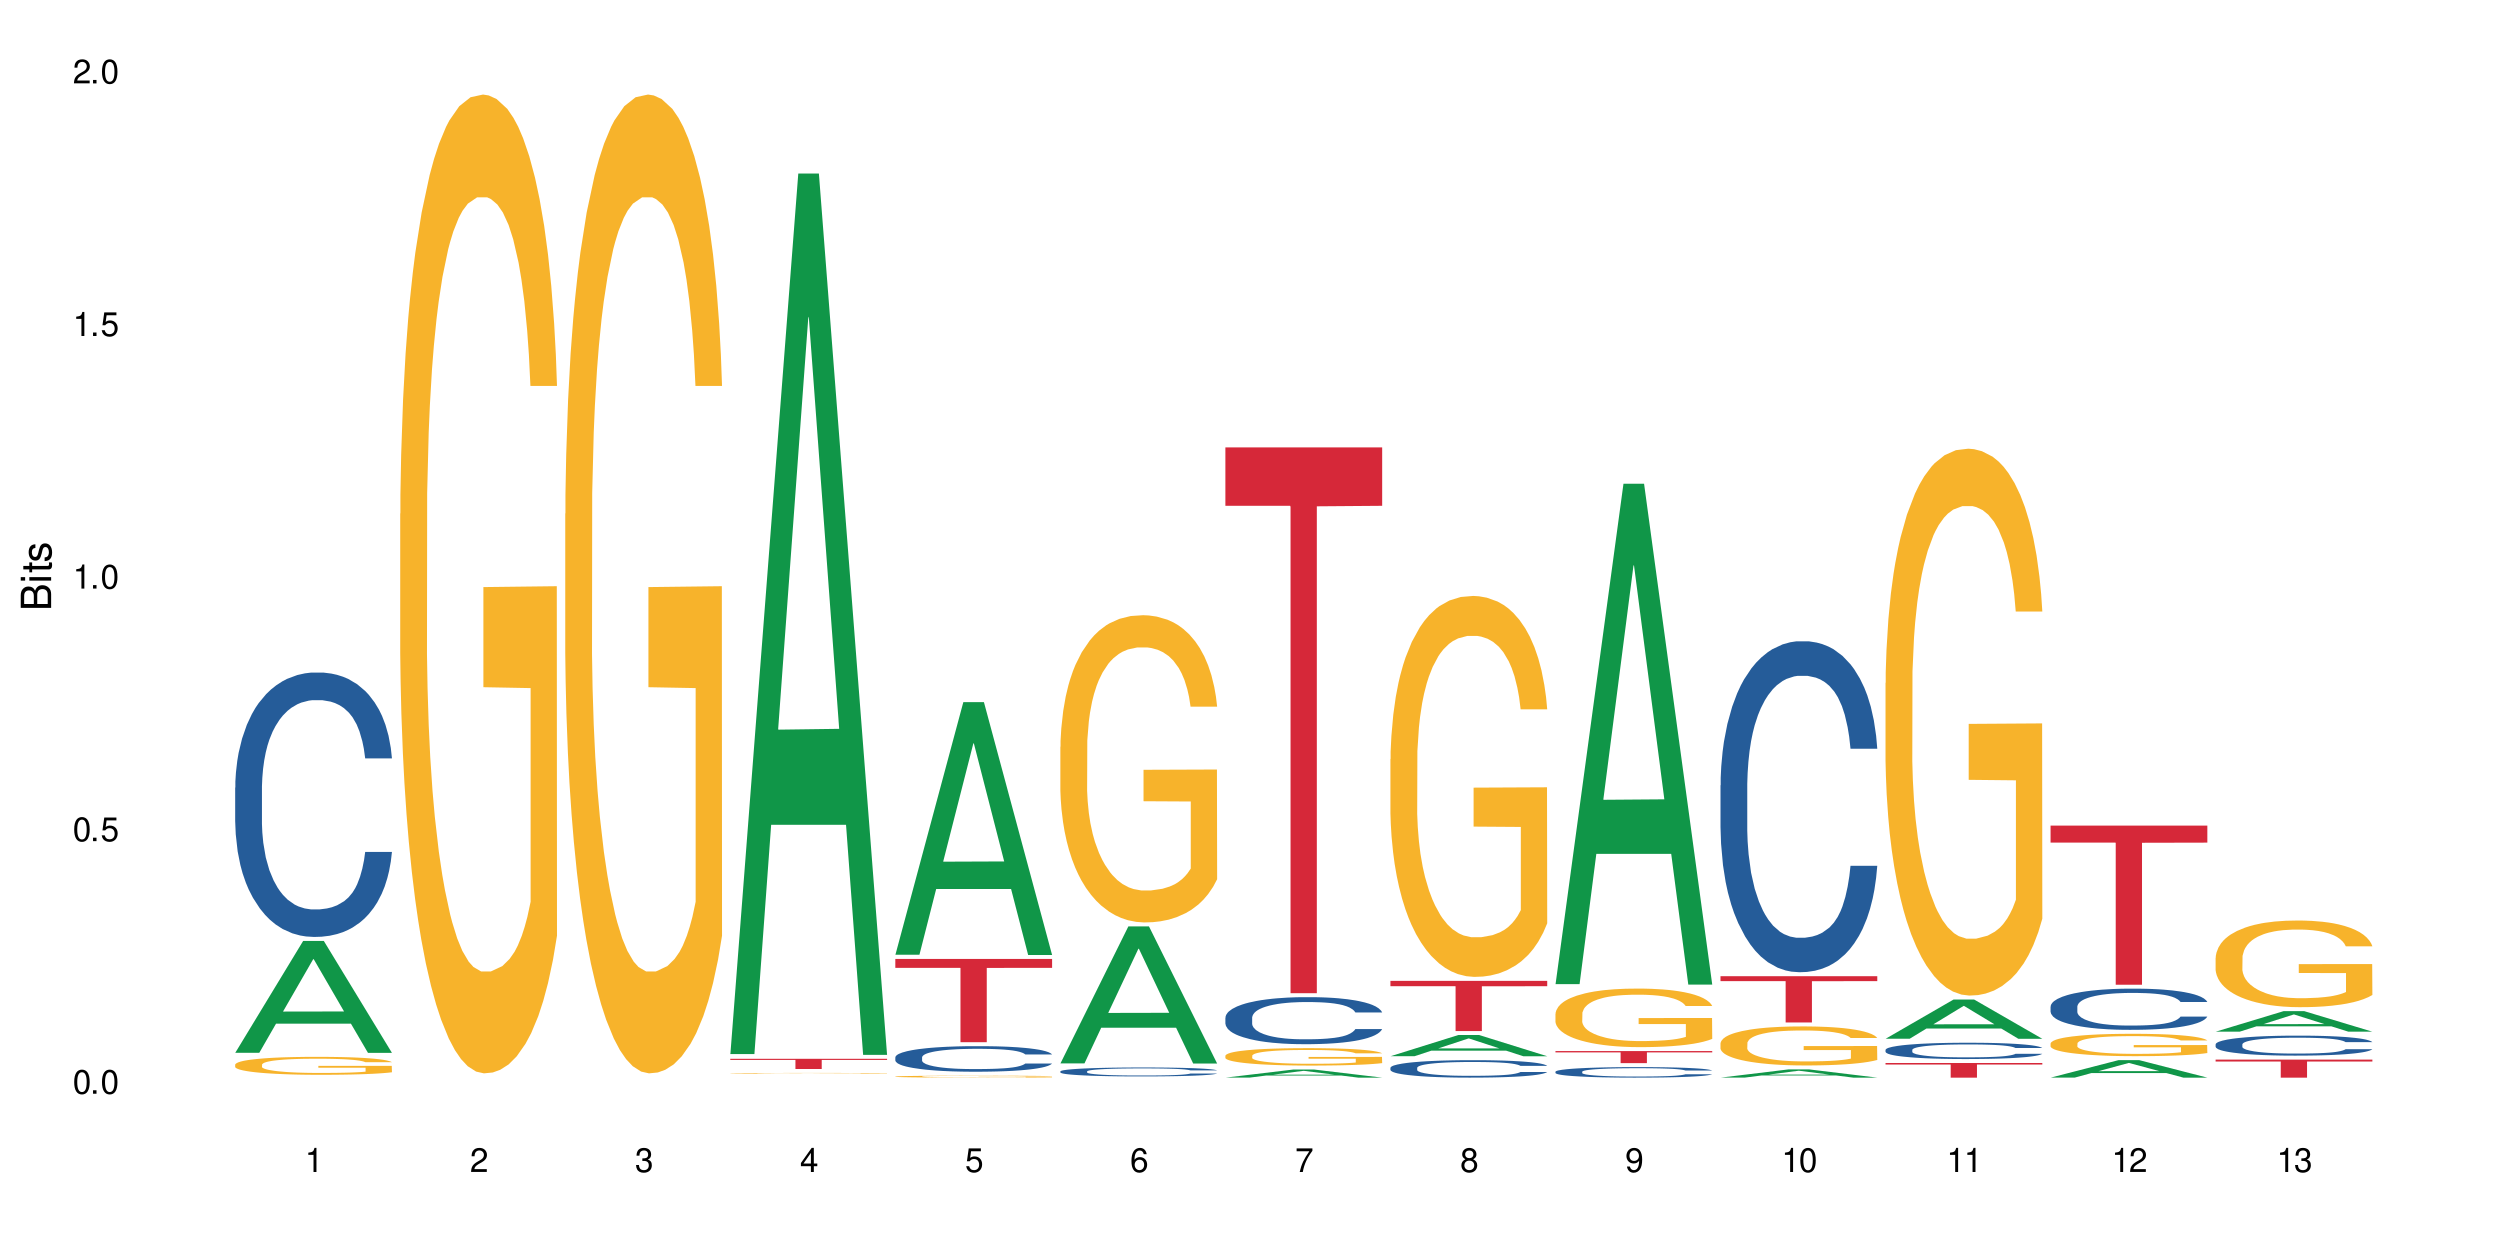 <?xml version="1.0" encoding="UTF-8"?>
<svg xmlns="http://www.w3.org/2000/svg" xmlns:xlink="http://www.w3.org/1999/xlink" width="720" height="360" viewBox="0 0 720 360">
<defs>
<g>
<g id="glyph-0-0">
</g>
<g id="glyph-0-1">
<path d="M 2.641 -6.938 C 2 -6.938 1.422 -6.656 1.078 -6.172 C 0.641 -5.562 0.406 -4.641 0.406 -3.359 C 0.406 -1.016 1.188 0.219 2.641 0.219 C 4.078 0.219 4.859 -1.016 4.859 -3.297 C 4.859 -4.641 4.656 -5.547 4.203 -6.172 C 3.844 -6.656 3.281 -6.938 2.641 -6.938 Z M 2.641 -6.188 C 3.547 -6.188 4 -5.25 4 -3.375 C 4 -1.406 3.562 -0.484 2.625 -0.484 C 1.734 -0.484 1.281 -1.438 1.281 -3.344 C 1.281 -5.25 1.734 -6.188 2.641 -6.188 Z M 2.641 -6.188 "/>
</g>
<g id="glyph-0-2">
<path d="M 1.828 -1 L 0.828 -1 L 0.828 0 L 1.828 0 Z M 1.828 -1 "/>
</g>
<g id="glyph-0-3">
<path d="M 4.562 -6.797 L 1.062 -6.797 L 0.547 -3.094 L 1.328 -3.094 C 1.719 -3.562 2.047 -3.734 2.578 -3.734 C 3.484 -3.734 4.062 -3.109 4.062 -2.094 C 4.062 -1.125 3.484 -0.531 2.578 -0.531 C 1.828 -0.531 1.375 -0.906 1.188 -1.672 L 0.328 -1.672 C 0.453 -1.109 0.547 -0.844 0.75 -0.594 C 1.125 -0.078 1.828 0.219 2.594 0.219 C 3.969 0.219 4.922 -0.781 4.922 -2.219 C 4.922 -3.562 4.031 -4.484 2.719 -4.484 C 2.25 -4.484 1.859 -4.359 1.469 -4.062 L 1.734 -5.969 L 4.562 -5.969 Z M 4.562 -6.797 "/>
</g>
<g id="glyph-0-4">
<path d="M 2.484 -4.938 L 2.484 0 L 3.328 0 L 3.328 -6.938 L 2.766 -6.938 C 2.469 -5.875 2.281 -5.734 0.984 -5.562 L 0.984 -4.938 Z M 2.484 -4.938 "/>
</g>
<g id="glyph-0-5">
<path d="M 4.859 -0.828 L 1.281 -0.828 C 1.359 -1.406 1.672 -1.781 2.5 -2.281 L 3.469 -2.828 C 4.406 -3.344 4.906 -4.062 4.906 -4.906 C 4.906 -5.484 4.672 -6.031 4.266 -6.406 C 3.859 -6.766 3.375 -6.938 2.719 -6.938 C 1.859 -6.938 1.219 -6.625 0.844 -6.031 C 0.609 -5.672 0.5 -5.234 0.484 -4.531 L 1.328 -4.531 C 1.359 -5.016 1.406 -5.281 1.531 -5.516 C 1.75 -5.938 2.188 -6.203 2.703 -6.203 C 3.469 -6.203 4.031 -5.641 4.031 -4.891 C 4.031 -4.344 3.719 -3.859 3.125 -3.516 L 2.234 -3 C 0.812 -2.172 0.406 -1.531 0.328 -0.016 L 4.859 -0.016 Z M 4.859 -0.828 "/>
</g>
<g id="glyph-0-6">
<path d="M 2.125 -3.188 L 2.578 -3.188 C 3.5 -3.188 3.984 -2.766 3.984 -1.922 C 3.984 -1.062 3.469 -0.531 2.594 -0.531 C 1.656 -0.531 1.203 -1 1.156 -2.016 L 0.312 -2.016 C 0.344 -1.453 0.438 -1.094 0.609 -0.781 C 0.953 -0.109 1.625 0.219 2.547 0.219 C 3.953 0.219 4.859 -0.625 4.859 -1.938 C 4.859 -2.828 4.516 -3.297 3.703 -3.594 C 4.344 -3.844 4.656 -4.328 4.656 -5.031 C 4.656 -6.219 3.875 -6.938 2.578 -6.938 C 1.203 -6.938 0.484 -6.172 0.453 -4.703 L 1.297 -4.703 C 1.312 -5.125 1.344 -5.359 1.453 -5.578 C 1.641 -5.969 2.062 -6.203 2.594 -6.203 C 3.344 -6.203 3.797 -5.75 3.797 -5 C 3.797 -4.516 3.609 -4.219 3.25 -4.047 C 3.016 -3.953 2.703 -3.922 2.125 -3.906 Z M 2.125 -3.188 "/>
</g>
<g id="glyph-0-7">
<path d="M 3.141 -1.672 L 3.141 0 L 3.984 0 L 3.984 -1.672 L 4.984 -1.672 L 4.984 -2.438 L 3.984 -2.438 L 3.984 -6.938 L 3.359 -6.938 L 0.266 -2.578 L 0.266 -1.672 Z M 3.141 -2.438 L 1 -2.438 L 3.141 -5.5 Z M 3.141 -2.438 "/>
</g>
<g id="glyph-0-8">
<path d="M 4.781 -5.125 C 4.609 -6.266 3.891 -6.938 2.844 -6.938 C 2.094 -6.938 1.422 -6.578 1.031 -5.953 C 0.594 -5.266 0.406 -4.422 0.406 -3.172 C 0.406 -2 0.578 -1.25 0.984 -0.641 C 1.359 -0.078 1.953 0.219 2.703 0.219 C 3.984 0.219 4.922 -0.75 4.922 -2.094 C 4.922 -3.375 4.062 -4.281 2.844 -4.281 C 2.172 -4.281 1.641 -4.031 1.281 -3.516 C 1.281 -5.234 1.828 -6.188 2.797 -6.188 C 3.391 -6.188 3.797 -5.797 3.938 -5.125 Z M 2.734 -3.531 C 3.547 -3.531 4.062 -2.953 4.062 -2.031 C 4.062 -1.156 3.484 -0.531 2.703 -0.531 C 1.922 -0.531 1.328 -1.188 1.328 -2.078 C 1.328 -2.938 1.906 -3.531 2.734 -3.531 Z M 2.734 -3.531 "/>
</g>
<g id="glyph-0-9">
<path d="M 4.984 -6.797 L 0.438 -6.797 L 0.438 -5.969 L 4.109 -5.969 C 2.5 -3.656 1.828 -2.234 1.328 0 L 2.219 0 C 2.594 -2.172 3.453 -4.047 4.984 -6.094 Z M 4.984 -6.797 "/>
</g>
<g id="glyph-0-10">
<path d="M 3.75 -3.656 C 4.469 -4.094 4.688 -4.438 4.688 -5.078 C 4.688 -6.172 3.844 -6.938 2.641 -6.938 C 1.438 -6.938 0.594 -6.172 0.594 -5.094 C 0.594 -4.438 0.812 -4.094 1.516 -3.656 C 0.734 -3.266 0.359 -2.703 0.359 -1.922 C 0.359 -0.656 1.281 0.219 2.641 0.219 C 3.984 0.219 4.922 -0.656 4.922 -1.922 C 4.922 -2.703 4.531 -3.266 3.75 -3.656 Z M 2.641 -6.188 C 3.359 -6.188 3.812 -5.75 3.812 -5.062 C 3.812 -4.406 3.344 -3.984 2.641 -3.984 C 1.922 -3.984 1.453 -4.406 1.453 -5.078 C 1.453 -5.75 1.922 -6.188 2.641 -6.188 Z M 2.641 -3.266 C 3.484 -3.266 4.062 -2.719 4.062 -1.906 C 4.062 -1.078 3.484 -0.531 2.625 -0.531 C 1.797 -0.531 1.219 -1.094 1.219 -1.906 C 1.219 -2.719 1.781 -3.266 2.641 -3.266 Z M 2.641 -3.266 "/>
</g>
<g id="glyph-0-11">
<path d="M 0.516 -1.578 C 0.672 -0.453 1.406 0.219 2.438 0.219 C 3.188 0.219 3.859 -0.141 4.266 -0.766 C 4.688 -1.453 4.891 -2.297 4.891 -3.547 C 4.891 -4.719 4.703 -5.453 4.312 -6.078 C 3.938 -6.641 3.344 -6.938 2.594 -6.938 C 1.297 -6.938 0.359 -5.969 0.359 -4.625 C 0.359 -3.344 1.234 -2.453 2.453 -2.453 C 3.094 -2.453 3.578 -2.672 4.016 -3.203 C 4 -1.484 3.469 -0.531 2.5 -0.531 C 1.906 -0.531 1.484 -0.906 1.359 -1.578 Z M 2.578 -6.203 C 3.375 -6.203 3.969 -5.531 3.969 -4.641 C 3.969 -3.797 3.391 -3.188 2.547 -3.188 C 1.734 -3.188 1.234 -3.766 1.234 -4.688 C 1.234 -5.562 1.797 -6.203 2.578 -6.203 Z M 2.578 -6.203 "/>
</g>
<g id="glyph-1-0">
</g>
<g id="glyph-1-1">
<path d="M 0 -0.953 L 0 -4.891 C 0 -5.719 -0.234 -6.344 -0.734 -6.797 C -1.188 -7.234 -1.812 -7.469 -2.5 -7.469 C -3.547 -7.469 -4.188 -7 -4.625 -5.875 C -4.984 -6.688 -5.625 -7.094 -6.531 -7.094 C -7.172 -7.094 -7.734 -6.859 -8.141 -6.391 C -8.562 -5.922 -8.75 -5.344 -8.75 -4.5 L -8.75 -0.953 Z M -4.984 -2.062 L -7.766 -2.062 L -7.766 -4.219 C -7.766 -4.844 -7.688 -5.203 -7.453 -5.5 C -7.219 -5.812 -6.859 -5.969 -6.375 -5.969 C -5.891 -5.969 -5.531 -5.812 -5.297 -5.5 C -5.062 -5.203 -4.984 -4.844 -4.984 -4.219 Z M -0.984 -2.062 L -4 -2.062 L -4 -4.781 C -4 -5.766 -3.438 -6.359 -2.484 -6.359 C -1.547 -6.359 -0.984 -5.766 -0.984 -4.781 Z M -0.984 -2.062 "/>
</g>
<g id="glyph-1-2">
<path d="M -6.281 -1.797 L -6.281 -0.797 L 0 -0.797 L 0 -1.797 Z M -8.75 -1.797 L -8.75 -0.797 L -7.484 -0.797 L -7.484 -1.797 Z M -8.75 -1.797 "/>
</g>
<g id="glyph-1-3">
<path d="M -6.281 -3.047 L -6.281 -2.016 L -8.016 -2.016 L -8.016 -1.016 L -6.281 -1.016 L -6.281 -0.172 L -5.469 -0.172 L -5.469 -1.016 L -0.719 -1.016 C -0.078 -1.016 0.281 -1.453 0.281 -2.234 C 0.281 -2.5 0.25 -2.719 0.188 -3.047 L -0.641 -3.047 C -0.609 -2.906 -0.594 -2.766 -0.594 -2.562 C -0.594 -2.141 -0.719 -2.016 -1.156 -2.016 L -5.469 -2.016 L -5.469 -3.047 Z M -6.281 -3.047 "/>
</g>
<g id="glyph-1-4">
<path d="M -4.531 -5.25 C -5.766 -5.25 -6.469 -4.422 -6.469 -2.969 C -6.469 -1.516 -5.719 -0.562 -4.547 -0.562 C -3.562 -0.562 -3.094 -1.062 -2.734 -2.562 L -2.516 -3.484 C -2.344 -4.188 -2.094 -4.469 -1.641 -4.469 C -1.047 -4.469 -0.641 -3.875 -0.641 -3 C -0.641 -2.453 -0.797 -2 -1.062 -1.75 C -1.25 -1.594 -1.422 -1.531 -1.875 -1.469 L -1.875 -0.406 C -0.422 -0.453 0.281 -1.266 0.281 -2.922 C 0.281 -4.5 -0.5 -5.516 -1.719 -5.516 C -2.656 -5.516 -3.172 -4.984 -3.469 -3.734 L -3.703 -2.766 C -3.891 -1.953 -4.156 -1.609 -4.594 -1.609 C -5.188 -1.609 -5.547 -2.125 -5.547 -2.938 C -5.547 -3.75 -5.203 -4.172 -4.531 -4.203 Z M -4.531 -5.25 "/>
</g>
</g>
</defs>
<rect x="-72" y="-36" width="864" height="432" fill="rgb(100%, 100%, 100%)" fill-opacity="1"/>
<path fill-rule="nonzero" fill="rgb(6.275%, 58.824%, 28.235%)" fill-opacity="1" d="M 67.73 303.203 L 67.777 303.172 L 87.316 270.98 L 93.25 270.98 L 112.883 303.234 L 105.984 303.234 L 101.066 294.812 L 79.5 294.812 L 74.676 303.203 L 67.73 303.203 L 81.574 291.332 L 99.086 291.301 L 90.355 276.25 L 90.258 276.219 L 90.164 276.309 L 81.527 291.301 L 81.574 291.332 Z M 67.73 303.203 "/>
<path fill-rule="nonzero" fill="rgb(14.51%, 36.078%, 60%)" fill-opacity="1" d="M 67.73 226.84 L 67.785 226.77 L 67.785 225.098 L 67.953 222.453 L 68.336 219.113 L 68.723 216.816 L 69.715 212.711 L 71.09 208.746 L 72.523 205.684 L 73.566 203.875 L 74.504 202.484 L 76.652 199.906 L 78.027 198.586 L 79.516 197.402 L 81.332 196.219 L 82.652 195.523 L 85.629 194.41 L 87.828 193.922 L 89.535 193.715 L 93.227 193.715 L 95.43 193.992 L 97.027 194.34 L 98.789 194.898 L 100.273 195.523 L 102.863 197.055 L 105.176 199.004 L 106.223 200.117 L 107.875 202.273 L 109.141 204.363 L 110.02 206.172 L 111.012 208.746 L 111.895 211.875 L 112.555 215.426 L 112.883 218.418 L 105.176 218.418 L 104.789 215.633 L 104.348 213.477 L 103.523 210.625 L 102.699 208.605 L 101.543 206.59 L 100.496 205.266 L 99.062 203.945 L 97.797 203.109 L 96.477 202.484 L 95.207 202.066 L 92.785 201.648 L 89.977 201.648 L 88.93 201.785 L 86.785 202.344 L 85.629 202.832 L 83.977 203.805 L 82.82 204.711 L 81.441 206.102 L 80.508 207.285 L 79.352 209.094 L 78.523 210.695 L 77.586 212.992 L 77.035 214.73 L 76.543 216.68 L 76.102 218.977 L 75.77 221.41 L 75.551 223.984 L 75.441 226.488 L 75.441 237.277 L 75.551 239.781 L 75.824 242.703 L 76.543 246.949 L 77.586 250.637 L 78.801 253.559 L 79.957 255.648 L 80.617 256.621 L 81.496 257.734 L 82.875 259.125 L 84.855 260.52 L 86.012 261.074 L 87.773 261.633 L 89.594 261.91 L 92.016 261.91 L 94.164 261.633 L 95.594 261.285 L 97.082 260.727 L 99.117 259.543 L 100.383 258.43 L 101.484 257.109 L 102.312 255.785 L 102.863 254.672 L 103.688 252.516 L 104.348 250.148 L 104.844 247.715 L 105.176 245.348 L 112.883 245.348 L 112.555 248.133 L 112.059 250.848 L 111.562 252.863 L 110.793 255.301 L 109.91 257.457 L 108.645 259.891 L 107.598 261.492 L 106.223 263.23 L 104.957 264.555 L 103.578 265.738 L 101.543 267.129 L 100.219 267.824 L 98.789 268.453 L 97.082 269.008 L 94.934 269.496 L 92.621 269.773 L 90.473 269.844 L 88.16 269.703 L 86.453 269.426 L 84.195 268.801 L 81.387 267.547 L 79.352 266.223 L 77.754 264.902 L 76.375 263.512 L 74.836 261.633 L 72.852 258.57 L 71.641 256.203 L 70.816 254.254 L 69.879 251.543 L 69.219 249.105 L 68.445 245.211 L 67.895 240.27 L 67.73 236.441 Z M 67.73 226.84 "/>
<path fill-rule="nonzero" fill="rgb(96.863%, 70.196%, 16.863%)" fill-opacity="1" d="M 67.73 306.586 L 67.785 306.582 L 67.785 306.488 L 68.008 306.273 L 68.559 305.98 L 69.273 305.742 L 70.043 305.551 L 70.539 305.453 L 71.367 305.312 L 72.082 305.207 L 73.898 304.996 L 76.211 304.797 L 77.477 304.711 L 78.91 304.629 L 80.945 304.539 L 81.883 304.508 L 84.746 304.434 L 87.996 304.383 L 91.574 304.371 L 93.227 304.375 L 95.484 304.395 L 98.566 304.445 L 100.328 304.492 L 101.707 304.539 L 103.137 304.602 L 104.898 304.695 L 106.551 304.809 L 107.875 304.922 L 109.195 305.066 L 110.297 305.215 L 111.234 305.383 L 112.059 305.582 L 112.555 305.746 L 112.883 305.91 L 105.23 305.91 L 104.789 305.746 L 104.293 305.617 L 103.469 305.461 L 102.641 305.348 L 101.816 305.258 L 100.273 305.137 L 98.953 305.059 L 97.301 304.996 L 95.703 304.953 L 93.887 304.922 L 92.785 304.914 L 89.867 304.914 L 87.223 304.945 L 85.684 304.984 L 84.582 305.023 L 83.039 305.094 L 82.102 305.148 L 81.551 305.188 L 79.902 305.336 L 78.801 305.465 L 78.195 305.555 L 77.422 305.699 L 76.871 305.824 L 76.266 306.016 L 75.938 306.156 L 75.496 306.477 L 75.441 307.328 L 75.605 307.508 L 75.938 307.703 L 76.375 307.871 L 77.035 308.051 L 77.699 308.188 L 78.855 308.371 L 79.844 308.496 L 80.617 308.574 L 82.102 308.703 L 82.707 308.746 L 84.141 308.832 L 85.629 308.898 L 87.445 308.953 L 88.82 308.984 L 91.023 309.008 L 93.832 309.008 L 97.137 308.977 L 99.227 308.941 L 100.66 308.902 L 101.598 308.867 L 102.754 308.816 L 103.578 308.77 L 104.348 308.719 L 105.285 308.637 L 105.285 307.508 L 91.684 307.504 L 91.684 306.973 L 112.828 306.969 L 112.883 308.816 L 111.727 308.945 L 110.297 309.066 L 108.918 309.16 L 107.488 309.242 L 105.449 309.332 L 103.797 309.391 L 101.266 309.457 L 98.953 309.496 L 96.531 309.527 L 94.383 309.539 L 91.852 309.543 L 89.594 309.535 L 87.168 309.508 L 85.242 309.469 L 83.48 309.422 L 81.719 309.359 L 79.516 309.262 L 78.082 309.18 L 76.598 309.082 L 75.109 308.965 L 73.789 308.836 L 72.906 308.738 L 72.027 308.625 L 71.09 308.48 L 70.207 308.32 L 69.547 308.176 L 68.941 308.008 L 68.5 307.852 L 68.062 307.641 L 67.84 307.469 L 67.73 307.324 Z M 67.73 306.586 "/>
<path fill-rule="nonzero" fill="rgb(96.863%, 70.196%, 16.863%)" fill-opacity="1" d="M 115.262 147.973 L 115.316 147.715 L 115.316 142.566 L 115.535 130.98 L 116.086 115.02 L 116.805 101.891 L 117.574 91.594 L 118.07 86.188 L 118.895 78.461 L 119.609 72.797 L 121.43 61.215 L 123.742 50.402 L 125.008 45.766 L 126.438 41.391 L 128.477 36.5 L 129.414 34.695 L 132.277 30.578 L 135.523 28.004 L 139.105 27.23 L 140.758 27.488 L 143.016 28.52 L 146.098 31.352 L 147.859 33.926 L 149.238 36.5 L 150.668 39.848 L 152.43 44.996 L 154.082 51.172 L 155.402 57.352 L 156.727 65.074 L 157.828 73.312 L 158.762 82.324 L 159.59 93.137 L 160.086 102.148 L 160.414 111.156 L 152.762 111.156 L 152.32 102.148 L 151.824 95.195 L 151 86.699 L 150.172 80.523 L 149.348 75.629 L 147.805 68.938 L 146.484 64.816 L 144.832 61.215 L 143.234 58.898 L 141.418 57.352 L 140.316 56.836 L 137.398 56.836 L 134.754 58.641 L 133.211 60.699 L 132.109 62.758 L 130.57 66.621 L 129.633 69.711 L 129.082 71.77 L 127.43 79.75 L 126.328 86.957 L 125.723 91.848 L 124.953 99.574 L 124.402 106.523 L 123.797 116.82 L 123.465 124.543 L 123.023 142.051 L 122.969 188.391 L 123.137 198.172 L 123.465 208.727 L 123.906 217.996 L 124.566 227.777 L 125.227 235.246 L 126.383 245.285 L 127.375 251.98 L 128.145 256.355 L 129.633 263.305 L 130.238 265.621 L 131.672 270.258 L 133.156 273.859 L 134.973 276.949 L 136.352 278.496 L 138.555 279.781 L 141.363 279.781 L 144.668 278.238 L 146.758 276.18 L 148.191 274.117 L 149.125 272.316 L 150.281 269.484 L 151.109 266.91 L 151.879 264.078 L 152.816 259.703 L 152.816 198.172 L 139.215 197.914 L 139.215 169.082 L 160.359 168.824 L 160.414 269.484 L 159.258 276.438 L 157.828 283.129 L 156.449 288.277 L 155.02 292.656 L 152.98 297.547 L 151.328 300.637 L 148.797 304.238 L 146.484 306.555 L 144.059 308.102 L 141.914 308.875 L 139.379 309.129 L 137.121 308.617 L 134.699 307.07 L 132.773 305.012 L 131.012 302.438 L 129.246 299.09 L 127.047 293.684 L 125.613 289.309 L 124.125 283.902 L 122.641 277.465 L 121.316 270.516 L 120.438 265.109 L 119.555 258.93 L 118.621 251.207 L 117.738 242.453 L 117.078 234.473 L 116.473 225.461 L 116.031 216.965 L 115.59 205.383 L 115.371 196.113 L 115.262 188.133 Z M 115.262 147.973 "/>
<path fill-rule="nonzero" fill="rgb(96.863%, 70.196%, 16.863%)" fill-opacity="1" d="M 162.793 147.973 L 162.848 147.715 L 162.848 142.566 L 163.066 130.98 L 163.617 115.02 L 164.332 101.891 L 165.105 91.594 L 165.602 86.188 L 166.426 78.461 L 167.141 72.797 L 168.957 61.215 L 171.27 50.402 L 172.539 45.766 L 173.969 41.391 L 176.008 36.5 L 176.941 34.695 L 179.805 30.578 L 183.055 28.004 L 186.633 27.23 L 188.285 27.488 L 190.543 28.52 L 193.629 31.352 L 195.391 33.926 L 196.766 36.5 L 198.199 39.848 L 199.961 44.996 L 201.613 51.172 L 202.934 57.352 L 204.254 65.074 L 205.355 73.312 L 206.293 82.324 L 207.117 93.137 L 207.613 102.148 L 207.945 111.156 L 200.289 111.156 L 199.852 102.148 L 199.355 95.195 L 198.527 86.699 L 197.703 80.523 L 196.875 75.629 L 195.336 68.938 L 194.012 64.816 L 192.363 61.215 L 190.766 58.898 L 188.949 57.352 L 187.848 56.836 L 184.926 56.836 L 182.285 58.641 L 180.742 60.699 L 179.641 62.758 L 178.098 66.621 L 177.164 69.711 L 176.613 71.77 L 174.961 79.75 L 173.859 86.957 L 173.254 91.848 L 172.484 99.574 L 171.934 106.523 L 171.328 116.82 L 170.996 124.543 L 170.555 142.051 L 170.5 188.391 L 170.664 198.172 L 170.996 208.727 L 171.438 217.996 L 172.098 227.777 L 172.758 235.246 L 173.914 245.285 L 174.906 251.98 L 175.676 256.355 L 177.164 263.305 L 177.77 265.621 L 179.199 270.258 L 180.688 273.859 L 182.504 276.949 L 183.883 278.496 L 186.082 279.781 L 188.891 279.781 L 192.195 278.238 L 194.289 276.18 L 195.719 274.117 L 196.656 272.316 L 197.812 269.484 L 198.641 266.91 L 199.41 264.078 L 200.348 259.703 L 200.348 198.172 L 186.746 197.914 L 186.746 169.082 L 207.891 168.824 L 207.945 269.484 L 206.789 276.438 L 205.355 283.129 L 203.98 288.277 L 202.547 292.656 L 200.512 297.547 L 198.859 300.637 L 196.324 304.238 L 194.012 306.555 L 191.59 308.102 L 189.441 308.875 L 186.91 309.129 L 184.652 308.617 L 182.23 307.07 L 180.301 305.012 L 178.539 302.438 L 176.777 299.09 L 174.574 293.684 L 173.145 289.309 L 171.656 283.902 L 170.172 277.465 L 168.848 270.516 L 167.969 265.109 L 167.086 258.93 L 166.148 251.207 L 165.27 242.453 L 164.609 234.473 L 164.004 225.461 L 163.562 216.965 L 163.121 205.383 L 162.902 196.113 L 162.793 188.133 Z M 162.793 147.973 "/>
<path fill-rule="nonzero" fill="rgb(6.275%, 58.824%, 28.235%)" fill-opacity="1" d="M 210.32 303.566 L 210.371 303.328 L 229.906 49.98 L 235.84 49.98 L 255.477 303.805 L 248.578 303.805 L 243.656 237.547 L 222.094 237.547 L 217.27 303.566 L 210.32 303.566 L 224.168 210.141 L 241.68 209.902 L 232.945 91.449 L 232.852 91.211 L 232.754 91.926 L 224.117 209.902 L 224.168 210.141 Z M 210.32 303.566 "/>
<path fill-rule="nonzero" fill="rgb(96.863%, 70.196%, 16.863%)" fill-opacity="1" d="M 210.32 309.105 L 210.375 309.105 L 210.375 309.102 L 210.598 309.09 L 211.148 309.078 L 211.863 309.066 L 212.633 309.059 L 213.129 309.055 L 213.957 309.051 L 214.672 309.047 L 216.488 309.035 L 218.801 309.027 L 220.066 309.023 L 221.5 309.02 L 223.539 309.016 L 224.473 309.016 L 227.336 309.012 L 241.156 309.012 L 242.922 309.016 L 244.297 309.016 L 245.73 309.02 L 247.492 309.023 L 249.145 309.027 L 250.465 309.035 L 251.785 309.039 L 252.887 309.047 L 253.824 309.055 L 254.648 309.062 L 255.145 309.066 L 255.477 309.074 L 247.82 309.074 L 247.379 309.066 L 246.887 309.062 L 246.059 309.055 L 245.234 309.051 L 244.406 309.047 L 242.863 309.043 L 241.543 309.039 L 239.891 309.035 L 236.477 309.035 L 235.375 309.031 L 232.457 309.031 L 229.816 309.035 L 228.273 309.035 L 227.172 309.039 L 225.629 309.039 L 224.695 309.043 L 224.145 309.043 L 222.492 309.051 L 221.391 309.055 L 220.785 309.059 L 220.012 309.066 L 219.461 309.07 L 218.855 309.078 L 218.527 309.086 L 218.086 309.098 L 218.031 309.137 L 218.195 309.145 L 218.527 309.152 L 218.965 309.16 L 219.629 309.164 L 220.289 309.172 L 221.445 309.18 L 222.438 309.184 L 223.207 309.188 L 224.695 309.195 L 225.301 309.195 L 226.73 309.199 L 228.219 309.203 L 230.035 309.203 L 231.41 309.207 L 239.727 309.207 L 241.82 309.203 L 243.25 309.203 L 244.188 309.199 L 245.344 309.199 L 246.168 309.195 L 246.941 309.195 L 247.875 309.191 L 247.875 309.145 L 234.273 309.145 L 234.273 309.121 L 255.422 309.121 L 255.477 309.199 L 254.32 309.203 L 252.887 309.207 L 251.512 309.215 L 250.078 309.215 L 248.043 309.219 L 246.391 309.223 L 243.855 309.227 L 239.121 309.227 L 236.973 309.23 L 232.184 309.23 L 229.758 309.227 L 227.832 309.227 L 226.07 309.223 L 224.309 309.223 L 222.105 309.219 L 220.672 309.215 L 219.188 309.211 L 217.699 309.203 L 216.379 309.199 L 215.496 309.195 L 214.617 309.191 L 213.68 309.184 L 212.801 309.176 L 212.137 309.172 L 211.531 309.164 L 211.094 309.156 L 210.652 309.148 L 210.43 309.141 L 210.32 309.137 Z M 210.32 309.105 "/>
<path fill-rule="nonzero" fill="rgb(83.922%, 15.686%, 22.353%)" fill-opacity="1" d="M 210.32 304.941 L 255.477 304.941 L 255.477 305.254 L 236.656 305.258 L 236.656 307.871 L 229.086 307.871 L 229.086 305.262 L 228.977 305.254 L 210.32 305.254 Z M 210.32 304.941 "/>
<path fill-rule="nonzero" fill="rgb(6.275%, 58.824%, 28.235%)" fill-opacity="1" d="M 257.852 274.965 L 257.898 274.898 L 277.438 202.215 L 283.371 202.215 L 303.004 275.035 L 296.105 275.035 L 291.188 256.027 L 269.621 256.027 L 264.797 274.965 L 257.852 274.965 L 271.695 248.164 L 289.207 248.094 L 280.477 214.113 L 280.379 214.043 L 280.285 214.25 L 271.648 248.094 L 271.695 248.164 Z M 257.852 274.965 "/>
<path fill-rule="nonzero" fill="rgb(14.51%, 36.078%, 60%)" fill-opacity="1" d="M 257.852 304.5 L 257.906 304.492 L 257.906 304.332 L 258.07 304.074 L 258.457 303.754 L 258.844 303.531 L 259.832 303.133 L 261.211 302.75 L 262.641 302.453 L 263.688 302.277 L 264.625 302.145 L 266.773 301.895 L 268.148 301.766 L 269.637 301.652 L 271.453 301.539 L 272.773 301.469 L 275.746 301.363 L 277.949 301.316 L 279.656 301.297 L 283.348 301.297 L 285.551 301.324 L 287.145 301.355 L 288.91 301.41 L 290.395 301.469 L 292.984 301.617 L 295.297 301.809 L 296.344 301.914 L 297.996 302.125 L 299.262 302.324 L 300.141 302.5 L 301.133 302.75 L 302.016 303.051 L 302.676 303.395 L 303.004 303.684 L 295.297 303.684 L 294.91 303.414 L 294.469 303.207 L 293.645 302.93 L 292.816 302.734 L 291.66 302.539 L 290.617 302.414 L 289.184 302.285 L 287.918 302.203 L 286.598 302.145 L 285.328 302.102 L 282.906 302.062 L 280.098 302.062 L 279.051 302.078 L 276.902 302.129 L 275.746 302.176 L 274.098 302.273 L 272.941 302.359 L 271.562 302.492 L 270.625 302.609 L 269.469 302.781 L 268.645 302.938 L 267.707 303.16 L 267.156 303.328 L 266.66 303.516 L 266.223 303.738 L 265.891 303.973 L 265.672 304.223 L 265.562 304.465 L 265.562 305.508 L 265.672 305.75 L 265.945 306.035 L 266.66 306.445 L 267.707 306.801 L 268.918 307.086 L 270.074 307.285 L 270.738 307.379 L 271.617 307.488 L 272.996 307.621 L 274.977 307.758 L 276.133 307.812 L 277.895 307.863 L 279.711 307.891 L 282.137 307.891 L 284.281 307.863 L 285.715 307.832 L 287.203 307.777 L 289.238 307.664 L 290.504 307.555 L 291.605 307.426 L 292.434 307.301 L 292.984 307.191 L 293.809 306.984 L 294.469 306.754 L 294.965 306.52 L 295.297 306.289 L 303.004 306.289 L 302.676 306.559 L 302.18 306.82 L 301.684 307.016 L 300.914 307.254 L 300.031 307.461 L 298.766 307.695 L 297.719 307.852 L 296.344 308.02 L 295.074 308.148 L 293.699 308.262 L 291.66 308.398 L 290.34 308.465 L 288.91 308.523 L 287.203 308.578 L 285.055 308.625 L 282.742 308.652 L 280.594 308.66 L 278.281 308.645 L 276.574 308.617 L 274.316 308.559 L 271.508 308.438 L 269.469 308.309 L 267.875 308.18 L 266.496 308.047 L 264.953 307.863 L 262.973 307.57 L 261.762 307.34 L 260.934 307.152 L 260 306.891 L 259.34 306.652 L 258.566 306.277 L 258.016 305.797 L 257.852 305.43 Z M 257.852 304.5 "/>
<path fill-rule="nonzero" fill="rgb(96.863%, 70.196%, 16.863%)" fill-opacity="1" d="M 257.852 310.039 L 257.906 310.035 L 257.906 310.027 L 258.125 310.004 L 258.676 309.973 L 259.395 309.945 L 260.164 309.926 L 260.66 309.914 L 261.484 309.898 L 262.203 309.887 L 264.02 309.863 L 266.332 309.844 L 267.598 309.832 L 269.031 309.824 L 271.066 309.816 L 272.004 309.812 L 274.867 309.805 L 278.117 309.797 L 285.605 309.797 L 288.688 309.805 L 290.449 309.809 L 291.828 309.816 L 293.258 309.82 L 295.02 309.832 L 296.672 309.844 L 297.996 309.855 L 299.316 309.871 L 300.418 309.887 L 301.352 309.906 L 302.18 309.93 L 302.676 309.945 L 303.004 309.965 L 295.352 309.965 L 294.91 309.945 L 294.414 309.934 L 293.59 309.914 L 292.762 309.902 L 291.938 309.895 L 290.395 309.879 L 289.074 309.871 L 287.422 309.863 L 285.824 309.859 L 284.008 309.855 L 279.988 309.855 L 277.344 309.859 L 275.805 309.863 L 274.703 309.867 L 273.16 309.875 L 272.223 309.883 L 271.672 309.887 L 270.02 309.902 L 268.918 309.914 L 268.312 309.926 L 267.543 309.941 L 266.992 309.953 L 266.387 309.977 L 266.055 309.992 L 265.617 310.027 L 265.562 310.117 L 265.727 310.137 L 266.055 310.16 L 266.496 310.176 L 267.156 310.195 L 267.82 310.211 L 268.977 310.23 L 269.965 310.246 L 270.738 310.254 L 272.223 310.27 L 272.828 310.273 L 274.262 310.281 L 275.746 310.289 L 277.566 310.297 L 278.941 310.297 L 281.145 310.301 L 283.953 310.301 L 287.258 310.297 L 289.348 310.293 L 290.781 310.289 L 291.719 310.285 L 292.875 310.281 L 293.699 310.273 L 294.469 310.27 L 295.406 310.262 L 295.406 310.137 L 281.805 310.137 L 281.805 310.078 L 302.949 310.078 L 303.004 310.281 L 301.848 310.293 L 300.418 310.309 L 299.039 310.316 L 297.609 310.328 L 295.57 310.336 L 293.918 310.344 L 291.387 310.348 L 289.074 310.355 L 286.652 310.355 L 284.504 310.359 L 279.711 310.359 L 277.289 310.355 L 275.363 310.352 L 273.602 310.348 L 271.84 310.34 L 269.637 310.328 L 268.203 310.32 L 266.719 310.309 L 265.23 310.297 L 263.91 310.281 L 263.027 310.27 L 262.148 310.258 L 261.211 310.242 L 260.328 310.227 L 259.668 310.211 L 259.062 310.191 L 258.621 310.176 L 258.184 310.152 L 257.961 310.133 L 257.852 310.117 Z M 257.852 310.039 "/>
<path fill-rule="nonzero" fill="rgb(83.922%, 15.686%, 22.353%)" fill-opacity="1" d="M 257.852 276.172 L 303.004 276.172 L 303.004 278.738 L 284.188 278.762 L 284.188 300.16 L 276.617 300.16 L 276.617 278.785 L 276.504 278.738 L 257.852 278.738 Z M 257.852 276.172 "/>
<path fill-rule="nonzero" fill="rgb(6.275%, 58.824%, 28.235%)" fill-opacity="1" d="M 305.383 306.258 L 305.43 306.223 L 324.969 266.801 L 330.902 266.801 L 350.535 306.297 L 343.637 306.297 L 338.715 295.984 L 317.152 295.984 L 312.328 306.258 L 305.383 306.258 L 319.227 291.723 L 336.738 291.684 L 328.008 273.254 L 327.91 273.215 L 327.812 273.328 L 319.18 291.684 L 319.227 291.723 Z M 305.383 306.258 "/>
<path fill-rule="nonzero" fill="rgb(14.51%, 36.078%, 60%)" fill-opacity="1" d="M 305.383 308.555 L 305.438 308.551 L 305.438 308.496 L 305.602 308.406 L 305.988 308.293 L 306.371 308.215 L 307.363 308.078 L 308.742 307.941 L 310.172 307.84 L 311.219 307.777 L 312.156 307.73 L 314.301 307.645 L 315.68 307.598 L 317.164 307.559 L 318.984 307.52 L 320.305 307.496 L 323.277 307.457 L 325.48 307.441 L 327.188 307.434 L 330.879 307.434 L 333.078 307.441 L 334.676 307.453 L 336.438 307.473 L 337.926 307.496 L 340.512 307.547 L 342.828 307.613 L 343.871 307.648 L 345.523 307.723 L 346.789 307.793 L 347.672 307.855 L 348.664 307.941 L 349.543 308.047 L 350.203 308.168 L 350.535 308.27 L 342.828 308.27 L 342.441 308.176 L 342 308.102 L 341.176 308.004 L 340.348 307.938 L 339.191 307.867 L 338.145 307.824 L 336.715 307.781 L 335.449 307.75 L 334.125 307.73 L 332.859 307.715 L 330.438 307.703 L 327.629 307.703 L 326.582 307.707 L 324.434 307.727 L 323.277 307.742 L 321.625 307.773 L 320.469 307.805 L 319.094 307.852 L 318.156 307.891 L 317 307.953 L 316.176 308.008 L 315.238 308.086 L 314.688 308.145 L 314.191 308.211 L 313.75 308.289 L 313.422 308.371 L 313.199 308.457 L 313.09 308.543 L 313.09 308.906 L 313.199 308.992 L 313.477 309.094 L 314.191 309.234 L 315.238 309.359 L 316.449 309.461 L 317.605 309.531 L 318.266 309.562 L 319.148 309.602 L 320.523 309.648 L 322.508 309.695 L 323.664 309.715 L 325.426 309.734 L 327.242 309.742 L 329.664 309.742 L 331.812 309.734 L 333.246 309.723 L 334.73 309.703 L 336.77 309.664 L 338.035 309.625 L 339.137 309.578 L 339.961 309.535 L 340.512 309.496 L 341.34 309.426 L 342 309.344 L 342.496 309.262 L 342.828 309.18 L 350.535 309.18 L 350.203 309.277 L 349.711 309.367 L 349.215 309.438 L 348.441 309.52 L 347.562 309.59 L 346.297 309.676 L 345.25 309.727 L 343.871 309.789 L 342.605 309.832 L 341.23 309.871 L 339.191 309.918 L 337.871 309.941 L 336.438 309.965 L 334.73 309.984 L 332.586 310 L 330.27 310.008 L 328.125 310.012 L 325.812 310.008 L 324.105 309.996 L 321.848 309.977 L 319.039 309.934 L 317 309.887 L 315.402 309.844 L 314.027 309.797 L 312.484 309.734 L 310.504 309.629 L 309.293 309.551 L 308.465 309.484 L 307.531 309.391 L 306.867 309.309 L 306.098 309.176 L 305.547 309.008 L 305.383 308.879 Z M 305.383 308.555 "/>
<path fill-rule="nonzero" fill="rgb(96.863%, 70.196%, 16.863%)" fill-opacity="1" d="M 305.383 215.074 L 305.438 214.992 L 305.438 213.379 L 305.656 209.742 L 306.207 204.73 L 306.922 200.609 L 307.695 197.379 L 308.191 195.68 L 309.016 193.254 L 309.73 191.477 L 311.551 187.84 L 313.863 184.449 L 315.129 182.992 L 316.559 181.617 L 318.598 180.082 L 319.535 179.52 L 322.398 178.227 L 325.645 177.418 L 329.227 177.176 L 330.879 177.254 L 333.137 177.578 L 336.219 178.469 L 337.98 179.273 L 339.355 180.082 L 340.789 181.133 L 342.551 182.75 L 344.203 184.691 L 345.523 186.629 L 346.848 189.055 L 347.949 191.641 L 348.883 194.469 L 349.711 197.863 L 350.203 200.691 L 350.535 203.52 L 342.883 203.52 L 342.441 200.691 L 341.945 198.508 L 341.121 195.84 L 340.293 193.902 L 339.469 192.367 L 337.926 190.266 L 336.605 188.973 L 334.953 187.84 L 333.355 187.113 L 331.539 186.629 L 330.438 186.469 L 327.52 186.469 L 324.875 187.035 L 323.332 187.68 L 322.23 188.328 L 320.691 189.539 L 319.754 190.508 L 319.203 191.156 L 317.551 193.66 L 316.449 195.922 L 315.844 197.457 L 315.074 199.883 L 314.523 202.062 L 313.918 205.297 L 313.586 207.723 L 313.145 213.215 L 313.09 227.762 L 313.258 230.832 L 313.586 234.145 L 314.027 237.055 L 314.688 240.125 L 315.348 242.469 L 316.504 245.621 L 317.496 247.723 L 318.266 249.098 L 319.754 251.277 L 320.359 252.004 L 321.793 253.461 L 323.277 254.59 L 325.094 255.562 L 326.473 256.047 L 328.676 256.449 L 331.484 256.449 L 334.785 255.965 L 336.879 255.32 L 338.312 254.672 L 339.246 254.105 L 340.402 253.219 L 341.23 252.41 L 342 251.52 L 342.938 250.148 L 342.938 230.832 L 329.336 230.754 L 329.336 221.703 L 350.48 221.621 L 350.535 253.219 L 349.379 255.398 L 347.949 257.5 L 346.57 259.117 L 345.141 260.492 L 343.102 262.027 L 341.449 262.996 L 338.918 264.129 L 336.605 264.855 L 334.18 265.34 L 332.035 265.582 L 329.5 265.664 L 327.242 265.5 L 324.82 265.016 L 322.895 264.371 L 321.129 263.562 L 319.367 262.512 L 317.164 260.812 L 315.734 259.441 L 314.246 257.742 L 312.762 255.723 L 311.438 253.539 L 310.559 251.844 L 309.676 249.906 L 308.742 247.48 L 307.859 244.734 L 307.199 242.227 L 306.594 239.398 L 306.152 236.73 L 305.711 233.094 L 305.492 230.188 L 305.383 227.68 Z M 305.383 215.074 "/>
<path fill-rule="nonzero" fill="rgb(6.275%, 58.824%, 28.235%)" fill-opacity="1" d="M 352.91 310.355 L 352.961 310.355 L 372.496 308.023 L 378.43 308.023 L 398.066 310.359 L 391.168 310.359 L 386.246 309.75 L 364.684 309.75 L 359.859 310.355 L 352.91 310.355 L 366.758 309.496 L 384.27 309.496 L 375.535 308.406 L 375.441 308.402 L 375.344 308.41 L 366.707 309.496 L 366.758 309.496 Z M 352.91 310.355 "/>
<path fill-rule="nonzero" fill="rgb(14.51%, 36.078%, 60%)" fill-opacity="1" d="M 352.91 293.078 L 352.969 293.066 L 352.969 292.77 L 353.133 292.297 L 353.52 291.703 L 353.902 291.297 L 354.895 290.566 L 356.27 289.859 L 357.703 289.316 L 358.75 288.992 L 359.684 288.746 L 361.832 288.285 L 363.211 288.051 L 364.695 287.84 L 366.512 287.629 L 367.836 287.508 L 370.809 287.309 L 373.012 287.223 L 374.719 287.184 L 378.406 287.184 L 380.609 287.234 L 382.207 287.297 L 383.969 287.395 L 385.457 287.508 L 388.043 287.781 L 390.355 288.125 L 391.402 288.324 L 393.055 288.707 L 394.32 289.078 L 395.203 289.402 L 396.195 289.859 L 397.074 290.418 L 397.734 291.047 L 398.066 291.582 L 390.355 291.582 L 389.973 291.086 L 389.531 290.699 L 388.703 290.195 L 387.879 289.836 L 386.723 289.477 L 385.676 289.238 L 384.246 289.004 L 382.977 288.855 L 381.656 288.746 L 380.391 288.672 L 377.965 288.598 L 375.16 288.598 L 374.113 288.621 L 371.965 288.719 L 370.809 288.809 L 369.156 288.98 L 368 289.141 L 366.625 289.391 L 365.688 289.598 L 364.531 289.922 L 363.703 290.207 L 362.77 290.613 L 362.219 290.926 L 361.723 291.27 L 361.281 291.68 L 360.953 292.113 L 360.73 292.57 L 360.621 293.016 L 360.621 294.934 L 360.73 295.383 L 361.008 295.902 L 361.723 296.656 L 362.77 297.312 L 363.98 297.832 L 365.137 298.203 L 365.797 298.379 L 366.68 298.574 L 368.055 298.824 L 370.039 299.07 L 371.195 299.168 L 372.957 299.27 L 374.773 299.316 L 377.195 299.316 L 379.344 299.27 L 380.773 299.207 L 382.262 299.109 L 384.301 298.898 L 385.566 298.699 L 386.668 298.465 L 387.492 298.23 L 388.043 298.031 L 388.871 297.648 L 389.531 297.227 L 390.027 296.793 L 390.355 296.371 L 398.066 296.371 L 397.734 296.867 L 397.238 297.348 L 396.742 297.707 L 395.973 298.141 L 395.094 298.527 L 393.824 298.961 L 392.781 299.242 L 391.402 299.555 L 390.137 299.789 L 388.758 300 L 386.723 300.246 L 385.402 300.371 L 383.969 300.48 L 382.262 300.582 L 380.113 300.668 L 377.801 300.719 L 375.652 300.73 L 373.34 300.703 L 371.633 300.656 L 369.375 300.543 L 366.566 300.32 L 364.531 300.086 L 362.934 299.852 L 361.559 299.602 L 360.016 299.27 L 358.031 298.723 L 356.82 298.305 L 355.996 297.957 L 355.059 297.473 L 354.398 297.039 L 353.629 296.348 L 353.078 295.469 L 352.91 294.785 Z M 352.91 293.078 "/>
<path fill-rule="nonzero" fill="rgb(96.863%, 70.196%, 16.863%)" fill-opacity="1" d="M 352.91 304.016 L 352.969 304.012 L 352.969 303.922 L 353.188 303.715 L 353.738 303.43 L 354.453 303.195 L 355.227 303.012 L 355.719 302.918 L 356.547 302.777 L 357.262 302.68 L 359.078 302.473 L 361.391 302.277 L 362.66 302.195 L 364.09 302.117 L 366.129 302.031 L 367.062 302 L 369.926 301.926 L 373.176 301.879 L 376.754 301.867 L 378.406 301.871 L 380.664 301.891 L 383.75 301.941 L 385.512 301.984 L 386.887 302.031 L 388.32 302.09 L 390.082 302.184 L 391.734 302.293 L 393.055 302.402 L 394.375 302.539 L 395.477 302.688 L 396.414 302.848 L 397.238 303.039 L 397.734 303.199 L 398.066 303.359 L 390.41 303.359 L 389.973 303.199 L 389.477 303.078 L 388.648 302.926 L 387.824 302.816 L 386.996 302.727 L 385.457 302.609 L 384.133 302.535 L 382.48 302.473 L 380.887 302.43 L 379.066 302.402 L 377.965 302.395 L 375.047 302.395 L 372.406 302.426 L 370.863 302.461 L 369.762 302.5 L 368.219 302.566 L 367.285 302.621 L 366.734 302.66 L 365.082 302.801 L 363.98 302.93 L 363.375 303.016 L 362.602 303.156 L 362.055 303.277 L 361.445 303.461 L 361.117 303.598 L 360.676 303.91 L 360.621 304.734 L 360.785 304.91 L 361.117 305.098 L 361.559 305.262 L 362.219 305.438 L 362.879 305.57 L 364.035 305.75 L 365.027 305.867 L 365.797 305.945 L 367.285 306.07 L 367.891 306.113 L 369.32 306.195 L 370.809 306.258 L 372.625 306.312 L 374.004 306.34 L 376.203 306.363 L 379.012 306.363 L 382.316 306.336 L 384.41 306.301 L 385.84 306.262 L 386.777 306.23 L 387.934 306.18 L 388.758 306.133 L 389.531 306.086 L 390.465 306.008 L 390.465 304.91 L 376.867 304.906 L 376.867 304.391 L 398.012 304.387 L 398.066 306.18 L 396.91 306.305 L 395.477 306.422 L 394.102 306.516 L 392.668 306.594 L 390.633 306.68 L 388.98 306.734 L 386.445 306.801 L 384.133 306.84 L 381.711 306.867 L 379.562 306.883 L 377.031 306.887 L 374.773 306.879 L 372.352 306.848 L 370.422 306.812 L 368.66 306.766 L 366.898 306.707 L 364.695 306.609 L 363.266 306.535 L 361.777 306.438 L 360.289 306.324 L 358.969 306.199 L 358.09 306.102 L 357.207 305.992 L 356.27 305.855 L 355.391 305.699 L 354.73 305.559 L 354.125 305.395 L 353.684 305.246 L 353.242 305.039 L 353.023 304.875 L 352.91 304.73 Z M 352.91 304.016 "/>
<path fill-rule="nonzero" fill="rgb(83.922%, 15.686%, 22.353%)" fill-opacity="1" d="M 352.91 128.848 L 398.066 128.848 L 398.066 145.672 L 379.246 145.82 L 379.246 286.047 L 371.676 286.047 L 371.676 145.969 L 371.566 145.672 L 352.91 145.672 Z M 352.91 128.848 "/>
<path fill-rule="nonzero" fill="rgb(6.275%, 58.824%, 28.235%)" fill-opacity="1" d="M 400.441 304.188 L 400.492 304.184 L 420.027 298.078 L 425.961 298.078 L 445.598 304.195 L 438.699 304.195 L 433.777 302.598 L 412.215 302.598 L 407.391 304.188 L 400.441 304.188 L 414.289 301.938 L 431.801 301.93 L 423.066 299.078 L 422.973 299.07 L 422.875 299.09 L 414.238 301.93 L 414.289 301.938 Z M 400.441 304.188 "/>
<path fill-rule="nonzero" fill="rgb(14.51%, 36.078%, 60%)" fill-opacity="1" d="M 400.441 307.52 L 400.496 307.516 L 400.496 307.402 L 400.664 307.23 L 401.047 307.008 L 401.434 306.855 L 402.426 306.586 L 403.801 306.324 L 405.234 306.121 L 406.277 306.004 L 407.215 305.91 L 409.363 305.738 L 410.738 305.652 L 412.227 305.574 L 414.043 305.496 L 415.363 305.449 L 418.34 305.379 L 420.539 305.344 L 422.246 305.332 L 425.938 305.332 L 428.141 305.348 L 429.738 305.371 L 431.5 305.41 L 432.984 305.449 L 435.574 305.551 L 437.887 305.68 L 438.934 305.754 L 440.586 305.895 L 441.852 306.035 L 442.73 306.152 L 443.723 306.324 L 444.605 306.531 L 445.266 306.766 L 445.598 306.961 L 437.887 306.961 L 437.5 306.777 L 437.062 306.637 L 436.234 306.449 L 435.41 306.316 L 434.254 306.18 L 433.207 306.094 L 431.773 306.008 L 430.508 305.953 L 429.188 305.91 L 427.918 305.883 L 425.496 305.855 L 422.688 305.855 L 421.641 305.863 L 419.496 305.902 L 418.34 305.934 L 416.688 305.996 L 415.531 306.059 L 414.152 306.148 L 413.219 306.227 L 412.062 306.348 L 411.234 306.453 L 410.301 306.605 L 409.75 306.719 L 409.254 306.848 L 408.812 307 L 408.48 307.16 L 408.262 307.332 L 408.152 307.496 L 408.152 308.207 L 408.262 308.375 L 408.535 308.566 L 409.254 308.848 L 410.301 309.09 L 411.512 309.285 L 412.668 309.422 L 413.328 309.484 L 414.207 309.559 L 415.586 309.652 L 417.566 309.742 L 418.723 309.781 L 420.484 309.816 L 422.305 309.836 L 424.727 309.836 L 426.875 309.816 L 428.305 309.793 L 429.793 309.758 L 431.828 309.68 L 433.098 309.605 L 434.195 309.52 L 435.023 309.43 L 435.574 309.355 L 436.398 309.215 L 437.062 309.059 L 437.555 308.898 L 437.887 308.742 L 445.598 308.742 L 445.266 308.926 L 444.77 309.105 L 444.273 309.238 L 443.504 309.398 L 442.621 309.543 L 441.355 309.703 L 440.309 309.809 L 438.934 309.922 L 437.668 310.012 L 436.289 310.09 L 434.254 310.18 L 432.93 310.227 L 431.5 310.266 L 429.793 310.305 L 427.645 310.336 L 425.332 310.355 L 423.184 310.359 L 420.871 310.352 L 419.164 310.332 L 416.906 310.289 L 414.098 310.207 L 412.062 310.121 L 410.465 310.031 L 409.086 309.941 L 407.547 309.816 L 405.562 309.613 L 404.352 309.457 L 403.527 309.328 L 402.59 309.152 L 401.93 308.988 L 401.156 308.73 L 400.605 308.406 L 400.441 308.152 Z M 400.441 307.52 "/>
<path fill-rule="nonzero" fill="rgb(96.863%, 70.196%, 16.863%)" fill-opacity="1" d="M 400.441 218.621 L 400.496 218.523 L 400.496 216.52 L 400.719 212.008 L 401.27 205.797 L 401.984 200.688 L 402.754 196.68 L 403.25 194.574 L 404.078 191.57 L 404.793 189.363 L 406.609 184.855 L 408.922 180.648 L 410.188 178.844 L 411.621 177.141 L 413.656 175.238 L 414.594 174.535 L 417.457 172.934 L 420.707 171.93 L 424.285 171.629 L 425.938 171.73 L 428.195 172.129 L 431.277 173.234 L 433.039 174.234 L 434.418 175.238 L 435.848 176.539 L 437.609 178.543 L 439.262 180.949 L 440.586 183.352 L 441.906 186.359 L 443.008 189.566 L 443.945 193.07 L 444.77 197.281 L 445.266 200.789 L 445.598 204.293 L 437.941 204.293 L 437.5 200.789 L 437.004 198.082 L 436.18 194.777 L 435.355 192.371 L 434.527 190.469 L 432.984 187.863 L 431.664 186.258 L 430.012 184.855 L 428.414 183.953 L 426.598 183.352 L 425.496 183.152 L 422.578 183.152 L 419.934 183.855 L 418.395 184.656 L 417.293 185.457 L 415.75 186.961 L 414.812 188.164 L 414.262 188.965 L 412.613 192.07 L 411.512 194.875 L 410.906 196.781 L 410.133 199.785 L 409.582 202.492 L 408.977 206.5 L 408.648 209.504 L 408.207 216.316 L 408.152 234.355 L 408.316 238.16 L 408.648 242.27 L 409.086 245.875 L 409.75 249.684 L 410.41 252.59 L 411.566 256.496 L 412.555 259.102 L 413.328 260.805 L 414.812 263.512 L 415.422 264.414 L 416.852 266.215 L 418.34 267.621 L 420.156 268.82 L 421.531 269.422 L 423.734 269.922 L 426.543 269.922 L 429.848 269.324 L 431.941 268.52 L 433.371 267.719 L 434.309 267.02 L 435.465 265.914 L 436.289 264.914 L 437.062 263.812 L 437.996 262.109 L 437.996 238.16 L 424.395 238.062 L 424.395 226.84 L 445.539 226.738 L 445.598 265.914 L 444.438 268.621 L 443.008 271.227 L 441.633 273.23 L 440.199 274.934 L 438.16 276.836 L 436.512 278.039 L 433.977 279.441 L 431.664 280.344 L 429.242 280.945 L 427.094 281.246 L 424.562 281.348 L 422.305 281.145 L 419.879 280.543 L 417.953 279.742 L 416.191 278.742 L 414.43 277.438 L 412.227 275.336 L 410.793 273.633 L 409.309 271.527 L 407.82 269.023 L 406.5 266.316 L 405.617 264.211 L 404.738 261.809 L 403.801 258.801 L 402.922 255.395 L 402.258 252.289 L 401.652 248.781 L 401.215 245.477 L 400.773 240.965 L 400.551 237.359 L 400.441 234.254 Z M 400.441 218.621 "/>
<path fill-rule="nonzero" fill="rgb(83.922%, 15.686%, 22.353%)" fill-opacity="1" d="M 400.441 282.484 L 445.598 282.484 L 445.598 284.031 L 426.777 284.043 L 426.777 296.941 L 419.207 296.941 L 419.207 284.059 L 419.098 284.031 L 400.441 284.031 Z M 400.441 282.484 "/>
<path fill-rule="nonzero" fill="rgb(6.275%, 58.824%, 28.235%)" fill-opacity="1" d="M 447.973 283.438 L 448.02 283.301 L 467.559 139.316 L 473.492 139.316 L 493.125 283.57 L 486.227 283.57 L 481.309 245.918 L 459.742 245.918 L 454.918 283.438 L 447.973 283.438 L 461.816 230.34 L 479.328 230.203 L 470.598 162.883 L 470.5 162.746 L 470.406 163.156 L 461.77 230.203 L 461.816 230.34 Z M 447.973 283.438 "/>
<path fill-rule="nonzero" fill="rgb(14.51%, 36.078%, 60%)" fill-opacity="1" d="M 447.973 308.648 L 448.027 308.645 L 448.027 308.578 L 448.191 308.473 L 448.578 308.34 L 448.965 308.25 L 449.953 308.086 L 451.332 307.926 L 452.762 307.805 L 453.809 307.734 L 454.746 307.68 L 456.895 307.574 L 458.27 307.523 L 459.758 307.477 L 461.574 307.43 L 462.895 307.402 L 465.867 307.355 L 468.07 307.336 L 469.777 307.328 L 473.469 307.328 L 475.672 307.34 L 477.266 307.355 L 479.027 307.375 L 480.516 307.402 L 483.105 307.461 L 485.418 307.539 L 486.465 307.586 L 488.113 307.672 L 489.383 307.754 L 490.262 307.824 L 491.254 307.926 L 492.137 308.051 L 492.797 308.195 L 493.125 308.312 L 485.418 308.312 L 485.031 308.203 L 484.59 308.117 L 483.766 308.004 L 482.938 307.922 L 481.781 307.84 L 480.734 307.789 L 479.305 307.738 L 478.039 307.703 L 476.715 307.68 L 475.449 307.66 L 473.027 307.645 L 470.219 307.645 L 469.172 307.652 L 467.023 307.672 L 465.867 307.691 L 464.215 307.73 L 463.059 307.766 L 461.684 307.824 L 460.746 307.871 L 459.59 307.941 L 458.766 308.004 L 457.828 308.098 L 457.277 308.164 L 456.781 308.242 L 456.344 308.336 L 456.012 308.434 L 455.793 308.535 L 455.68 308.633 L 455.68 309.062 L 455.793 309.164 L 456.066 309.277 L 456.781 309.449 L 457.828 309.594 L 459.039 309.711 L 460.195 309.793 L 460.859 309.832 L 461.738 309.879 L 463.117 309.934 L 465.098 309.988 L 466.254 310.012 L 468.016 310.031 L 469.832 310.043 L 472.258 310.043 L 474.402 310.031 L 475.836 310.02 L 477.32 309.996 L 479.359 309.949 L 480.625 309.906 L 481.727 309.852 L 482.555 309.801 L 483.105 309.754 L 483.93 309.668 L 484.59 309.574 L 485.086 309.48 L 485.418 309.383 L 493.125 309.383 L 492.797 309.496 L 492.301 309.602 L 491.805 309.684 L 491.035 309.781 L 490.152 309.867 L 488.887 309.965 L 487.84 310.027 L 486.465 310.098 L 485.195 310.148 L 483.82 310.195 L 481.781 310.25 L 480.461 310.277 L 479.027 310.305 L 477.32 310.324 L 475.176 310.344 L 472.863 310.355 L 470.715 310.359 L 468.402 310.355 L 466.695 310.344 L 464.438 310.316 L 461.629 310.27 L 459.59 310.215 L 457.996 310.164 L 456.617 310.105 L 455.074 310.031 L 453.094 309.91 L 451.883 309.816 L 451.055 309.738 L 450.121 309.633 L 449.461 309.535 L 448.688 309.379 L 448.137 309.184 L 447.973 309.031 Z M 447.973 308.648 "/>
<path fill-rule="nonzero" fill="rgb(96.863%, 70.196%, 16.863%)" fill-opacity="1" d="M 447.973 291.934 L 448.027 291.918 L 448.027 291.609 L 448.246 290.918 L 448.797 289.961 L 449.516 289.176 L 450.285 288.562 L 450.781 288.238 L 451.605 287.773 L 452.324 287.438 L 454.141 286.742 L 456.453 286.098 L 457.719 285.82 L 459.152 285.555 L 461.188 285.266 L 462.125 285.156 L 464.988 284.91 L 468.238 284.754 L 471.816 284.711 L 473.469 284.723 L 475.727 284.785 L 478.809 284.957 L 480.57 285.109 L 481.949 285.266 L 483.379 285.465 L 485.141 285.773 L 486.793 286.141 L 488.113 286.512 L 489.438 286.973 L 490.539 287.469 L 491.473 288.008 L 492.301 288.652 L 492.797 289.191 L 493.125 289.73 L 485.473 289.73 L 485.031 289.191 L 484.535 288.777 L 483.711 288.27 L 482.883 287.898 L 482.059 287.605 L 480.516 287.203 L 479.195 286.957 L 477.543 286.742 L 475.945 286.605 L 474.129 286.512 L 473.027 286.48 L 470.109 286.48 L 467.465 286.59 L 465.922 286.711 L 464.824 286.836 L 463.281 287.066 L 462.344 287.25 L 461.793 287.375 L 460.141 287.852 L 459.039 288.285 L 458.434 288.574 L 457.664 289.039 L 457.113 289.453 L 456.508 290.07 L 456.176 290.531 L 455.738 291.582 L 455.68 294.352 L 455.848 294.938 L 456.176 295.57 L 456.617 296.125 L 457.277 296.711 L 457.938 297.156 L 459.094 297.758 L 460.086 298.16 L 460.859 298.422 L 462.344 298.836 L 462.949 298.977 L 464.383 299.254 L 465.867 299.469 L 467.688 299.652 L 469.062 299.746 L 471.266 299.824 L 474.074 299.824 L 477.379 299.73 L 479.469 299.605 L 480.902 299.484 L 481.836 299.375 L 482.992 299.207 L 483.82 299.051 L 484.59 298.883 L 485.527 298.621 L 485.527 294.938 L 471.926 294.922 L 471.926 293.199 L 493.07 293.184 L 493.125 299.207 L 491.969 299.621 L 490.539 300.023 L 489.16 300.332 L 487.73 300.594 L 485.691 300.887 L 484.039 301.07 L 481.508 301.285 L 479.195 301.426 L 476.773 301.516 L 474.625 301.562 L 472.09 301.578 L 469.832 301.547 L 467.41 301.457 L 465.484 301.332 L 463.723 301.18 L 461.957 300.977 L 459.758 300.656 L 458.324 300.395 L 456.836 300.07 L 455.352 299.684 L 454.031 299.27 L 453.148 298.945 L 452.266 298.574 L 451.332 298.113 L 450.449 297.59 L 449.789 297.109 L 449.184 296.57 L 448.742 296.062 L 448.301 295.371 L 448.082 294.816 L 447.973 294.34 Z M 447.973 291.934 "/>
<path fill-rule="nonzero" fill="rgb(83.922%, 15.686%, 22.353%)" fill-opacity="1" d="M 447.973 302.715 L 493.125 302.715 L 493.125 303.09 L 474.309 303.09 L 474.309 306.191 L 466.734 306.191 L 466.734 303.094 L 466.625 303.09 L 447.973 303.09 Z M 447.973 302.715 "/>
<path fill-rule="nonzero" fill="rgb(6.275%, 58.824%, 28.235%)" fill-opacity="1" d="M 495.504 310.355 L 495.551 310.355 L 515.09 307.988 L 521.023 307.988 L 540.656 310.359 L 533.758 310.359 L 528.836 309.742 L 507.273 309.742 L 502.449 310.355 L 495.504 310.355 L 509.348 309.484 L 526.859 309.484 L 518.129 308.375 L 518.031 308.375 L 517.934 308.383 L 509.301 309.484 L 509.348 309.484 Z M 495.504 310.355 "/>
<path fill-rule="nonzero" fill="rgb(14.51%, 36.078%, 60%)" fill-opacity="1" d="M 495.504 226.172 L 495.559 226.086 L 495.559 223.996 L 495.723 220.684 L 496.109 216.504 L 496.492 213.629 L 497.484 208.488 L 498.863 203.523 L 500.293 199.691 L 501.34 197.426 L 502.277 195.684 L 504.422 192.461 L 505.801 190.805 L 507.285 189.324 L 509.105 187.844 L 510.426 186.973 L 513.398 185.578 L 515.602 184.969 L 517.309 184.707 L 520.996 184.707 L 523.199 185.059 L 524.797 185.492 L 526.559 186.191 L 528.047 186.973 L 530.633 188.891 L 532.945 191.328 L 533.992 192.723 L 535.645 195.422 L 536.91 198.035 L 537.793 200.301 L 538.785 203.523 L 539.664 207.445 L 540.324 211.887 L 540.656 215.633 L 532.945 215.633 L 532.562 212.148 L 532.121 209.449 L 531.297 205.875 L 530.469 203.352 L 529.312 200.824 L 528.266 199.168 L 526.836 197.512 L 525.566 196.469 L 524.246 195.684 L 522.98 195.16 L 520.559 194.641 L 517.75 194.641 L 516.703 194.812 L 514.555 195.512 L 513.398 196.121 L 511.746 197.34 L 510.59 198.473 L 509.215 200.215 L 508.277 201.695 L 507.121 203.961 L 506.297 205.965 L 505.359 208.836 L 504.809 211.016 L 504.312 213.453 L 503.871 216.328 L 503.543 219.379 L 503.32 222.602 L 503.211 225.738 L 503.211 239.238 L 503.32 242.375 L 503.598 246.031 L 504.312 251.348 L 505.359 255.965 L 506.57 259.621 L 507.727 262.234 L 508.387 263.453 L 509.27 264.848 L 510.645 266.59 L 512.629 268.332 L 513.785 269.027 L 515.547 269.727 L 517.363 270.074 L 519.785 270.074 L 521.934 269.727 L 523.367 269.289 L 524.852 268.594 L 526.891 267.113 L 528.156 265.719 L 529.258 264.062 L 530.082 262.41 L 530.633 261.016 L 531.461 258.316 L 532.121 255.352 L 532.617 252.305 L 532.945 249.344 L 540.656 249.344 L 540.324 252.828 L 539.832 256.223 L 539.336 258.75 L 538.562 261.801 L 537.684 264.5 L 536.418 267.547 L 535.371 269.551 L 533.992 271.73 L 532.727 273.383 L 531.352 274.867 L 529.312 276.609 L 527.992 277.48 L 526.559 278.262 L 524.852 278.961 L 522.703 279.57 L 520.391 279.918 L 518.246 280.004 L 515.934 279.832 L 514.227 279.48 L 511.969 278.699 L 509.16 277.129 L 507.121 275.477 L 505.523 273.82 L 504.148 272.078 L 502.605 269.727 L 500.625 265.895 L 499.414 262.93 L 498.586 260.492 L 497.648 257.094 L 496.988 254.047 L 496.219 249.168 L 495.668 242.984 L 495.504 238.191 Z M 495.504 226.172 "/>
<path fill-rule="nonzero" fill="rgb(96.863%, 70.196%, 16.863%)" fill-opacity="1" d="M 495.504 300.422 L 495.559 300.414 L 495.559 300.207 L 495.777 299.746 L 496.328 299.109 L 497.043 298.586 L 497.816 298.176 L 498.312 297.957 L 499.137 297.652 L 499.852 297.426 L 501.668 296.961 L 503.984 296.531 L 505.25 296.348 L 506.68 296.172 L 508.719 295.977 L 509.652 295.906 L 512.52 295.742 L 515.766 295.637 L 519.348 295.605 L 520.996 295.617 L 523.254 295.656 L 526.34 295.77 L 528.102 295.875 L 529.477 295.977 L 530.91 296.109 L 532.672 296.316 L 534.324 296.562 L 535.645 296.809 L 536.965 297.117 L 538.066 297.445 L 539.004 297.805 L 539.832 298.234 L 540.324 298.594 L 540.656 298.953 L 533.004 298.953 L 532.562 298.594 L 532.066 298.316 L 531.238 297.98 L 530.414 297.734 L 529.59 297.539 L 528.047 297.27 L 526.723 297.105 L 525.074 296.961 L 523.477 296.871 L 521.66 296.809 L 520.559 296.789 L 517.641 296.789 L 514.996 296.859 L 513.453 296.941 L 512.352 297.023 L 510.812 297.18 L 509.875 297.301 L 509.324 297.383 L 507.672 297.703 L 506.57 297.988 L 505.965 298.184 L 505.195 298.492 L 504.645 298.77 L 504.039 299.18 L 503.707 299.488 L 503.266 300.188 L 503.211 302.035 L 503.375 302.426 L 503.707 302.848 L 504.148 303.219 L 504.809 303.605 L 505.469 303.906 L 506.625 304.305 L 507.617 304.574 L 508.387 304.746 L 509.875 305.023 L 510.48 305.117 L 511.91 305.301 L 513.398 305.445 L 515.215 305.57 L 516.594 305.629 L 518.797 305.684 L 521.602 305.684 L 524.906 305.621 L 527 305.539 L 528.43 305.457 L 529.367 305.383 L 530.523 305.27 L 531.352 305.168 L 532.121 305.055 L 533.059 304.879 L 533.059 302.426 L 519.457 302.414 L 519.457 301.266 L 540.602 301.254 L 540.656 305.27 L 539.5 305.547 L 538.066 305.816 L 536.691 306.02 L 535.258 306.195 L 533.223 306.391 L 531.57 306.516 L 529.039 306.656 L 526.723 306.75 L 524.301 306.812 L 522.152 306.844 L 519.621 306.852 L 517.363 306.832 L 514.941 306.77 L 513.012 306.688 L 511.25 306.586 L 509.488 306.453 L 507.285 306.238 L 505.855 306.062 L 504.367 305.848 L 502.883 305.59 L 501.559 305.312 L 500.68 305.098 L 499.797 304.852 L 498.863 304.543 L 497.98 304.191 L 497.32 303.875 L 496.715 303.516 L 496.273 303.176 L 495.832 302.715 L 495.613 302.344 L 495.504 302.027 Z M 495.504 300.422 "/>
<path fill-rule="nonzero" fill="rgb(83.922%, 15.686%, 22.353%)" fill-opacity="1" d="M 495.504 281.141 L 540.656 281.141 L 540.656 282.57 L 521.836 282.582 L 521.836 294.469 L 514.266 294.469 L 514.266 282.594 L 514.156 282.57 L 495.504 282.57 Z M 495.504 281.141 "/>
<path fill-rule="nonzero" fill="rgb(6.275%, 58.824%, 28.235%)" fill-opacity="1" d="M 543.031 299.164 L 543.082 299.152 L 562.617 287.867 L 568.551 287.867 L 588.188 299.176 L 581.289 299.176 L 576.367 296.223 L 554.805 296.223 L 549.98 299.164 L 543.031 299.164 L 556.879 295 L 574.391 294.992 L 565.656 289.715 L 565.562 289.703 L 565.465 289.734 L 556.828 294.992 L 556.879 295 Z M 543.031 299.164 "/>
<path fill-rule="nonzero" fill="rgb(14.51%, 36.078%, 60%)" fill-opacity="1" d="M 543.031 302.352 L 543.086 302.348 L 543.086 302.246 L 543.254 302.082 L 543.637 301.875 L 544.023 301.734 L 545.016 301.48 L 546.391 301.238 L 547.824 301.047 L 548.871 300.938 L 549.805 300.852 L 551.953 300.691 L 553.328 300.609 L 554.816 300.539 L 556.633 300.465 L 557.957 300.422 L 560.93 300.355 L 563.133 300.324 L 564.84 300.312 L 568.527 300.312 L 570.73 300.328 L 572.328 300.348 L 574.09 300.383 L 575.578 300.422 L 578.164 300.516 L 580.477 300.637 L 581.523 300.707 L 583.176 300.84 L 584.441 300.969 L 585.324 301.078 L 586.312 301.238 L 587.195 301.43 L 587.855 301.648 L 588.188 301.832 L 580.477 301.832 L 580.09 301.66 L 579.652 301.527 L 578.824 301.352 L 578 301.23 L 576.844 301.105 L 575.797 301.023 L 574.363 300.941 L 573.098 300.891 L 571.777 300.852 L 570.512 300.824 L 568.086 300.801 L 565.277 300.801 L 564.234 300.809 L 562.086 300.844 L 560.93 300.871 L 559.277 300.934 L 558.121 300.988 L 556.742 301.074 L 555.809 301.148 L 554.652 301.258 L 553.824 301.359 L 552.891 301.5 L 552.34 301.605 L 551.844 301.727 L 551.402 301.867 L 551.07 302.02 L 550.852 302.176 L 550.742 302.332 L 550.742 302.996 L 550.852 303.148 L 551.129 303.332 L 551.844 303.594 L 552.891 303.82 L 554.102 304 L 555.258 304.129 L 555.918 304.188 L 556.801 304.258 L 558.176 304.344 L 560.156 304.43 L 561.312 304.461 L 563.078 304.496 L 564.895 304.516 L 567.316 304.516 L 569.465 304.496 L 570.895 304.477 L 572.383 304.441 L 574.422 304.367 L 575.688 304.301 L 576.789 304.219 L 577.613 304.137 L 578.164 304.066 L 578.992 303.934 L 579.652 303.789 L 580.148 303.641 L 580.477 303.492 L 588.188 303.492 L 587.855 303.664 L 587.359 303.832 L 586.863 303.957 L 586.094 304.105 L 585.211 304.238 L 583.945 304.391 L 582.898 304.488 L 581.523 304.594 L 580.258 304.676 L 578.879 304.75 L 576.844 304.836 L 575.52 304.879 L 574.09 304.918 L 572.383 304.953 L 570.234 304.98 L 567.922 305 L 565.773 305.004 L 563.461 304.996 L 561.754 304.977 L 559.496 304.938 L 556.688 304.863 L 554.652 304.781 L 553.055 304.699 L 551.68 304.613 L 550.137 304.496 L 548.152 304.309 L 546.941 304.164 L 546.117 304.043 L 545.18 303.875 L 544.52 303.727 L 543.75 303.484 L 543.199 303.18 L 543.031 302.945 Z M 543.031 302.352 "/>
<path fill-rule="nonzero" fill="rgb(96.863%, 70.196%, 16.863%)" fill-opacity="1" d="M 543.031 196.684 L 543.086 196.539 L 543.086 193.664 L 543.309 187.191 L 543.859 178.273 L 544.574 170.938 L 545.344 165.184 L 545.84 162.164 L 546.668 157.848 L 547.383 154.684 L 549.199 148.211 L 551.512 142.168 L 552.777 139.578 L 554.211 137.133 L 556.25 134.402 L 557.184 133.395 L 560.047 131.094 L 563.297 129.652 L 566.875 129.223 L 568.527 129.367 L 570.785 129.941 L 573.871 131.523 L 575.633 132.961 L 577.008 134.402 L 578.441 136.27 L 580.203 139.148 L 581.855 142.602 L 583.176 146.051 L 584.496 150.367 L 585.598 154.969 L 586.535 160.004 L 587.359 166.047 L 587.855 171.082 L 588.188 176.113 L 580.531 176.113 L 580.09 171.082 L 579.598 167.195 L 578.77 162.449 L 577.945 158.996 L 577.117 156.266 L 575.578 152.523 L 574.254 150.223 L 572.602 148.211 L 571.008 146.914 L 569.188 146.051 L 568.086 145.766 L 565.168 145.766 L 562.527 146.77 L 560.984 147.922 L 559.883 149.074 L 558.34 151.23 L 557.406 152.957 L 556.855 154.105 L 555.203 158.566 L 554.102 162.594 L 553.496 165.328 L 552.723 169.641 L 552.172 173.527 L 551.566 179.277 L 551.238 183.594 L 550.797 193.375 L 550.742 219.266 L 550.906 224.734 L 551.238 230.629 L 551.68 235.809 L 552.34 241.273 L 553 245.445 L 554.156 251.055 L 555.148 254.797 L 555.918 257.242 L 557.406 261.125 L 558.012 262.418 L 559.441 265.008 L 560.93 267.023 L 562.746 268.75 L 564.121 269.609 L 566.324 270.332 L 569.133 270.332 L 572.438 269.469 L 574.531 268.316 L 575.961 267.164 L 576.898 266.16 L 578.055 264.578 L 578.879 263.137 L 579.652 261.555 L 580.586 259.109 L 580.586 224.734 L 566.984 224.59 L 566.984 208.48 L 588.133 208.336 L 588.188 264.578 L 587.031 268.461 L 585.598 272.199 L 584.223 275.078 L 582.789 277.523 L 580.754 280.254 L 579.102 281.98 L 576.566 283.996 L 574.254 285.289 L 571.832 286.152 L 569.684 286.586 L 567.152 286.727 L 564.895 286.441 L 562.473 285.578 L 560.543 284.426 L 558.781 282.988 L 557.02 281.117 L 554.816 278.098 L 553.387 275.652 L 551.898 272.633 L 550.41 269.035 L 549.09 265.152 L 548.207 262.133 L 547.328 258.68 L 546.391 254.363 L 545.512 249.473 L 544.852 245.016 L 544.242 239.98 L 543.805 235.234 L 543.363 228.762 L 543.145 223.582 L 543.031 219.125 Z M 543.031 196.684 "/>
<path fill-rule="nonzero" fill="rgb(83.922%, 15.686%, 22.353%)" fill-opacity="1" d="M 543.031 306.141 L 588.188 306.141 L 588.188 306.59 L 569.367 306.594 L 569.367 310.359 L 561.797 310.359 L 561.797 306.598 L 561.688 306.59 L 543.031 306.59 Z M 543.031 306.141 "/>
<path fill-rule="nonzero" fill="rgb(6.275%, 58.824%, 28.235%)" fill-opacity="1" d="M 590.562 310.355 L 590.609 310.352 L 610.148 305.316 L 616.082 305.316 L 635.715 310.359 L 628.816 310.359 L 623.898 309.043 L 602.332 309.043 L 597.508 310.355 L 590.562 310.355 L 604.406 308.496 L 621.918 308.492 L 613.188 306.141 L 613.09 306.133 L 612.996 306.148 L 604.359 308.492 L 604.406 308.496 Z M 590.562 310.355 "/>
<path fill-rule="nonzero" fill="rgb(14.51%, 36.078%, 60%)" fill-opacity="1" d="M 590.562 289.895 L 590.617 289.883 L 590.617 289.625 L 590.781 289.211 L 591.168 288.691 L 591.555 288.332 L 592.547 287.691 L 593.922 287.074 L 595.352 286.598 L 596.398 286.316 L 597.336 286.098 L 599.484 285.699 L 600.859 285.492 L 602.348 285.309 L 604.164 285.125 L 605.484 285.016 L 608.461 284.84 L 610.66 284.766 L 612.367 284.734 L 616.059 284.734 L 618.262 284.777 L 619.859 284.832 L 621.621 284.918 L 623.105 285.016 L 625.695 285.254 L 628.008 285.559 L 629.055 285.73 L 630.707 286.066 L 631.973 286.391 L 632.852 286.676 L 633.844 287.074 L 634.727 287.562 L 635.387 288.117 L 635.715 288.582 L 628.008 288.582 L 627.621 288.148 L 627.18 287.812 L 626.355 287.367 L 625.531 287.055 L 624.371 286.738 L 623.328 286.531 L 621.895 286.328 L 620.629 286.195 L 619.309 286.098 L 618.039 286.035 L 615.617 285.969 L 612.809 285.969 L 611.762 285.992 L 609.617 286.078 L 608.461 286.152 L 606.809 286.305 L 605.652 286.445 L 604.273 286.664 L 603.34 286.848 L 602.18 287.129 L 601.355 287.379 L 600.418 287.738 L 599.867 288.008 L 599.375 288.312 L 598.934 288.668 L 598.602 289.047 L 598.383 289.449 L 598.273 289.84 L 598.273 291.52 L 598.383 291.91 L 598.656 292.367 L 599.375 293.027 L 600.418 293.602 L 601.633 294.059 L 602.789 294.383 L 603.449 294.535 L 604.328 294.707 L 605.707 294.926 L 607.688 295.141 L 608.844 295.23 L 610.605 295.316 L 612.422 295.359 L 614.848 295.359 L 616.996 295.316 L 618.426 295.262 L 619.914 295.176 L 621.949 294.992 L 623.215 294.816 L 624.316 294.609 L 625.145 294.406 L 625.695 294.23 L 626.52 293.895 L 627.18 293.527 L 627.676 293.148 L 628.008 292.777 L 635.715 292.777 L 635.387 293.211 L 634.891 293.637 L 634.395 293.949 L 633.625 294.328 L 632.742 294.664 L 631.477 295.043 L 630.43 295.293 L 629.055 295.566 L 627.785 295.77 L 626.41 295.957 L 624.371 296.172 L 623.051 296.281 L 621.621 296.379 L 619.914 296.465 L 617.766 296.543 L 615.453 296.586 L 613.305 296.594 L 610.992 296.574 L 609.285 296.531 L 607.027 296.434 L 604.219 296.238 L 602.18 296.031 L 600.586 295.824 L 599.207 295.609 L 597.668 295.316 L 595.684 294.84 L 594.473 294.469 L 593.645 294.168 L 592.711 293.742 L 592.051 293.363 L 591.277 292.758 L 590.727 291.988 L 590.562 291.391 Z M 590.562 289.895 "/>
<path fill-rule="nonzero" fill="rgb(96.863%, 70.196%, 16.863%)" fill-opacity="1" d="M 590.562 300.492 L 590.617 300.488 L 590.617 300.371 L 590.84 300.105 L 591.391 299.738 L 592.105 299.438 L 592.875 299.203 L 593.371 299.082 L 594.195 298.902 L 594.914 298.773 L 596.73 298.508 L 599.043 298.262 L 600.309 298.156 L 601.742 298.055 L 603.777 297.945 L 604.715 297.902 L 607.578 297.809 L 610.828 297.75 L 614.406 297.73 L 616.059 297.738 L 618.316 297.762 L 621.398 297.828 L 623.16 297.887 L 624.539 297.945 L 625.969 298.02 L 627.73 298.137 L 629.383 298.281 L 630.707 298.422 L 632.027 298.598 L 633.129 298.785 L 634.066 298.992 L 634.891 299.238 L 635.387 299.445 L 635.715 299.652 L 628.062 299.652 L 627.621 299.445 L 627.125 299.285 L 626.301 299.094 L 625.473 298.949 L 624.648 298.84 L 623.105 298.688 L 621.785 298.59 L 620.133 298.508 L 618.535 298.457 L 616.719 298.422 L 615.617 298.41 L 612.699 298.41 L 610.055 298.449 L 608.516 298.496 L 607.414 298.543 L 605.871 298.633 L 604.934 298.703 L 604.383 298.75 L 602.73 298.934 L 601.633 299.098 L 601.023 299.211 L 600.254 299.387 L 599.703 299.547 L 599.098 299.781 L 598.766 299.957 L 598.328 300.359 L 598.273 301.418 L 598.438 301.641 L 598.766 301.883 L 599.207 302.094 L 599.867 302.316 L 600.531 302.488 L 601.688 302.719 L 602.676 302.871 L 603.449 302.973 L 604.934 303.129 L 605.539 303.184 L 606.973 303.289 L 608.461 303.371 L 610.277 303.441 L 611.652 303.477 L 613.855 303.508 L 616.664 303.508 L 619.969 303.473 L 622.059 303.426 L 623.492 303.379 L 624.43 303.336 L 625.586 303.273 L 626.41 303.211 L 627.18 303.148 L 628.117 303.047 L 628.117 301.641 L 614.516 301.637 L 614.516 300.977 L 635.66 300.969 L 635.715 303.273 L 634.559 303.43 L 633.129 303.582 L 631.75 303.703 L 630.32 303.801 L 628.281 303.914 L 626.629 303.984 L 624.098 304.066 L 621.785 304.121 L 619.363 304.156 L 617.215 304.172 L 614.68 304.18 L 612.422 304.168 L 610 304.133 L 608.074 304.086 L 606.312 304.023 L 604.551 303.949 L 602.348 303.824 L 600.914 303.727 L 599.43 303.602 L 597.941 303.453 L 596.621 303.297 L 595.738 303.172 L 594.859 303.031 L 593.922 302.855 L 593.039 302.652 L 592.379 302.473 L 591.773 302.266 L 591.332 302.07 L 590.895 301.805 L 590.672 301.594 L 590.562 301.41 Z M 590.562 300.492 "/>
<path fill-rule="nonzero" fill="rgb(83.922%, 15.686%, 22.353%)" fill-opacity="1" d="M 590.562 237.77 L 635.715 237.77 L 635.715 242.676 L 616.898 242.719 L 616.898 283.598 L 609.328 283.598 L 609.328 242.762 L 609.219 242.676 L 590.562 242.676 Z M 590.562 237.77 "/>
<path fill-rule="nonzero" fill="rgb(6.275%, 58.824%, 28.235%)" fill-opacity="1" d="M 638.094 297.121 L 638.141 297.117 L 657.68 291.207 L 663.613 291.207 L 683.246 297.129 L 676.348 297.129 L 671.426 295.582 L 649.863 295.582 L 645.039 297.121 L 638.094 297.121 L 651.938 294.945 L 669.449 294.938 L 660.719 292.176 L 660.621 292.172 L 660.523 292.188 L 651.891 294.938 L 651.938 294.945 Z M 638.094 297.121 "/>
<path fill-rule="nonzero" fill="rgb(14.51%, 36.078%, 60%)" fill-opacity="1" d="M 638.094 300.77 L 638.148 300.766 L 638.148 300.641 L 638.312 300.438 L 638.699 300.188 L 639.086 300.012 L 640.074 299.703 L 641.453 299.402 L 642.883 299.172 L 643.93 299.035 L 644.867 298.93 L 647.012 298.734 L 648.391 298.633 L 649.879 298.543 L 651.695 298.453 L 653.016 298.402 L 655.988 298.316 L 658.191 298.281 L 659.898 298.266 L 663.59 298.266 L 665.789 298.285 L 667.387 298.312 L 669.148 298.355 L 670.637 298.402 L 673.227 298.52 L 675.539 298.664 L 676.582 298.75 L 678.234 298.914 L 679.504 299.07 L 680.383 299.207 L 681.375 299.402 L 682.254 299.641 L 682.918 299.906 L 683.246 300.133 L 675.539 300.133 L 675.152 299.922 L 674.711 299.762 L 673.887 299.543 L 673.059 299.391 L 671.902 299.238 L 670.855 299.141 L 669.426 299.039 L 668.16 298.977 L 666.836 298.93 L 665.57 298.898 L 663.148 298.863 L 660.34 298.863 L 659.293 298.875 L 657.145 298.918 L 655.988 298.953 L 654.336 299.027 L 653.18 299.098 L 651.805 299.203 L 650.867 299.293 L 649.711 299.43 L 648.887 299.551 L 647.949 299.723 L 647.398 299.855 L 646.902 300.004 L 646.465 300.176 L 646.133 300.359 L 645.914 300.555 L 645.801 300.746 L 645.801 301.562 L 645.914 301.75 L 646.188 301.973 L 646.902 302.293 L 647.949 302.57 L 649.16 302.793 L 650.316 302.949 L 650.977 303.023 L 651.859 303.109 L 653.234 303.215 L 655.219 303.32 L 656.375 303.359 L 658.137 303.402 L 659.953 303.426 L 662.375 303.426 L 664.523 303.402 L 665.957 303.375 L 667.441 303.336 L 669.48 303.246 L 670.746 303.16 L 671.848 303.062 L 672.676 302.961 L 673.227 302.875 L 674.051 302.715 L 674.711 302.535 L 675.207 302.352 L 675.539 302.172 L 683.246 302.172 L 682.918 302.383 L 682.422 302.586 L 681.926 302.738 L 681.152 302.926 L 680.273 303.086 L 679.008 303.27 L 677.961 303.391 L 676.582 303.523 L 675.316 303.625 L 673.941 303.715 L 671.902 303.82 L 670.582 303.871 L 669.148 303.918 L 667.441 303.961 L 665.297 303.996 L 662.984 304.02 L 660.836 304.023 L 658.523 304.016 L 656.816 303.992 L 654.559 303.945 L 651.75 303.852 L 649.711 303.75 L 648.113 303.652 L 646.738 303.547 L 645.195 303.402 L 643.215 303.172 L 642.004 302.992 L 641.176 302.844 L 640.242 302.641 L 639.578 302.457 L 638.809 302.16 L 638.258 301.785 L 638.094 301.496 Z M 638.094 300.77 "/>
<path fill-rule="nonzero" fill="rgb(96.863%, 70.196%, 16.863%)" fill-opacity="1" d="M 638.094 275.801 L 638.148 275.777 L 638.148 275.32 L 638.367 274.293 L 638.918 272.883 L 639.637 271.719 L 640.406 270.805 L 640.902 270.328 L 641.727 269.645 L 642.441 269.141 L 644.262 268.117 L 646.574 267.16 L 647.84 266.75 L 649.27 266.359 L 651.309 265.926 L 652.246 265.77 L 655.109 265.402 L 658.355 265.176 L 661.938 265.105 L 663.59 265.129 L 665.848 265.219 L 668.93 265.473 L 670.691 265.699 L 672.066 265.926 L 673.5 266.223 L 675.262 266.68 L 676.914 267.227 L 678.234 267.773 L 679.559 268.457 L 680.66 269.188 L 681.594 269.984 L 682.422 270.941 L 682.918 271.742 L 683.246 272.539 L 675.594 272.539 L 675.152 271.742 L 674.656 271.125 L 673.832 270.375 L 673.004 269.824 L 672.18 269.395 L 670.637 268.801 L 669.316 268.434 L 667.664 268.117 L 666.066 267.91 L 664.25 267.773 L 663.148 267.73 L 660.23 267.73 L 657.586 267.887 L 656.043 268.07 L 654.941 268.254 L 653.402 268.594 L 652.465 268.867 L 651.914 269.051 L 650.262 269.758 L 649.16 270.395 L 648.555 270.828 L 647.785 271.512 L 647.234 272.129 L 646.629 273.039 L 646.297 273.727 L 645.855 275.273 L 645.801 279.379 L 645.969 280.246 L 646.297 281.18 L 646.738 282 L 647.398 282.867 L 648.059 283.527 L 649.215 284.418 L 650.207 285.012 L 650.977 285.398 L 652.465 286.012 L 653.07 286.219 L 654.504 286.629 L 655.988 286.949 L 657.805 287.223 L 659.184 287.359 L 661.387 287.473 L 664.195 287.473 L 667.496 287.336 L 669.59 287.152 L 671.023 286.969 L 671.957 286.812 L 673.113 286.559 L 673.941 286.332 L 674.711 286.082 L 675.648 285.695 L 675.648 280.246 L 662.047 280.223 L 662.047 277.668 L 683.191 277.645 L 683.246 286.559 L 682.09 287.176 L 680.66 287.77 L 679.281 288.227 L 677.852 288.613 L 675.812 289.047 L 674.16 289.32 L 671.629 289.637 L 669.316 289.844 L 666.891 289.98 L 664.746 290.047 L 662.211 290.07 L 659.953 290.027 L 657.531 289.891 L 655.605 289.707 L 653.84 289.48 L 652.078 289.184 L 649.879 288.703 L 648.445 288.316 L 646.957 287.836 L 645.473 287.266 L 644.148 286.652 L 643.27 286.172 L 642.387 285.625 L 641.453 284.941 L 640.57 284.168 L 639.91 283.461 L 639.305 282.66 L 638.863 281.91 L 638.422 280.883 L 638.203 280.062 L 638.094 279.355 Z M 638.094 275.801 "/>
<path fill-rule="nonzero" fill="rgb(83.922%, 15.686%, 22.353%)" fill-opacity="1" d="M 638.094 305.16 L 683.246 305.16 L 683.246 305.719 L 664.43 305.723 L 664.43 310.359 L 656.855 310.359 L 656.855 305.727 L 656.746 305.719 L 638.094 305.719 Z M 638.094 305.16 "/>
<g fill="rgb(0%, 0%, 0%)" fill-opacity="1">
<use xlink:href="#glyph-0-1" x="20.965" y="314.993"/>
<use xlink:href="#glyph-0-2" x="25.965" y="314.993"/>
<use xlink:href="#glyph-0-1" x="28.965" y="314.993"/>
</g>
<g fill="rgb(0%, 0%, 0%)" fill-opacity="1">
<use xlink:href="#glyph-0-1" x="20.965" y="242.251"/>
<use xlink:href="#glyph-0-2" x="25.965" y="242.251"/>
<use xlink:href="#glyph-0-3" x="28.965" y="242.251"/>
</g>
<g fill="rgb(0%, 0%, 0%)" fill-opacity="1">
<use xlink:href="#glyph-0-4" x="20.965" y="169.509"/>
<use xlink:href="#glyph-0-2" x="25.965" y="169.509"/>
<use xlink:href="#glyph-0-1" x="28.965" y="169.509"/>
</g>
<g fill="rgb(0%, 0%, 0%)" fill-opacity="1">
<use xlink:href="#glyph-0-4" x="20.965" y="96.767"/>
<use xlink:href="#glyph-0-2" x="25.965" y="96.767"/>
<use xlink:href="#glyph-0-3" x="28.965" y="96.767"/>
</g>
<g fill="rgb(0%, 0%, 0%)" fill-opacity="1">
<use xlink:href="#glyph-0-5" x="20.965" y="24.024"/>
<use xlink:href="#glyph-0-2" x="25.965" y="24.024"/>
<use xlink:href="#glyph-0-1" x="28.965" y="24.024"/>
</g>
<g fill="rgb(0%, 0%, 0%)" fill-opacity="1">
<use xlink:href="#glyph-0-4" x="87.809" y="337.532"/>
</g>
<g fill="rgb(0%, 0%, 0%)" fill-opacity="1">
<use xlink:href="#glyph-0-5" x="135.34" y="337.532"/>
</g>
<g fill="rgb(0%, 0%, 0%)" fill-opacity="1">
<use xlink:href="#glyph-0-6" x="182.867" y="337.532"/>
</g>
<g fill="rgb(0%, 0%, 0%)" fill-opacity="1">
<use xlink:href="#glyph-0-7" x="230.398" y="337.532"/>
</g>
<g fill="rgb(0%, 0%, 0%)" fill-opacity="1">
<use xlink:href="#glyph-0-3" x="277.93" y="337.532"/>
</g>
<g fill="rgb(0%, 0%, 0%)" fill-opacity="1">
<use xlink:href="#glyph-0-8" x="325.457" y="337.532"/>
</g>
<g fill="rgb(0%, 0%, 0%)" fill-opacity="1">
<use xlink:href="#glyph-0-9" x="372.988" y="337.532"/>
</g>
<g fill="rgb(0%, 0%, 0%)" fill-opacity="1">
<use xlink:href="#glyph-0-10" x="420.52" y="337.532"/>
</g>
<g fill="rgb(0%, 0%, 0%)" fill-opacity="1">
<use xlink:href="#glyph-0-11" x="468.051" y="337.532"/>
</g>
<g fill="rgb(0%, 0%, 0%)" fill-opacity="1">
<use xlink:href="#glyph-0-4" x="513.078" y="337.532"/>
<use xlink:href="#glyph-0-1" x="518.078" y="337.532"/>
</g>
<g fill="rgb(0%, 0%, 0%)" fill-opacity="1">
<use xlink:href="#glyph-0-4" x="560.609" y="337.532"/>
<use xlink:href="#glyph-0-4" x="565.609" y="337.532"/>
</g>
<g fill="rgb(0%, 0%, 0%)" fill-opacity="1">
<use xlink:href="#glyph-0-4" x="608.141" y="337.532"/>
<use xlink:href="#glyph-0-5" x="613.141" y="337.532"/>
</g>
<g fill="rgb(0%, 0%, 0%)" fill-opacity="1">
<use xlink:href="#glyph-0-4" x="655.668" y="337.532"/>
<use xlink:href="#glyph-0-6" x="660.668" y="337.532"/>
</g>
<g fill="rgb(0%, 0%, 0%)" fill-opacity="1">
<use xlink:href="#glyph-1-1" x="14.725" y="176.012"/>
<use xlink:href="#glyph-1-2" x="14.725" y="168.012"/>
<use xlink:href="#glyph-1-3" x="14.725" y="165.012"/>
<use xlink:href="#glyph-1-4" x="14.725" y="162.012"/>
</g>
</svg>
